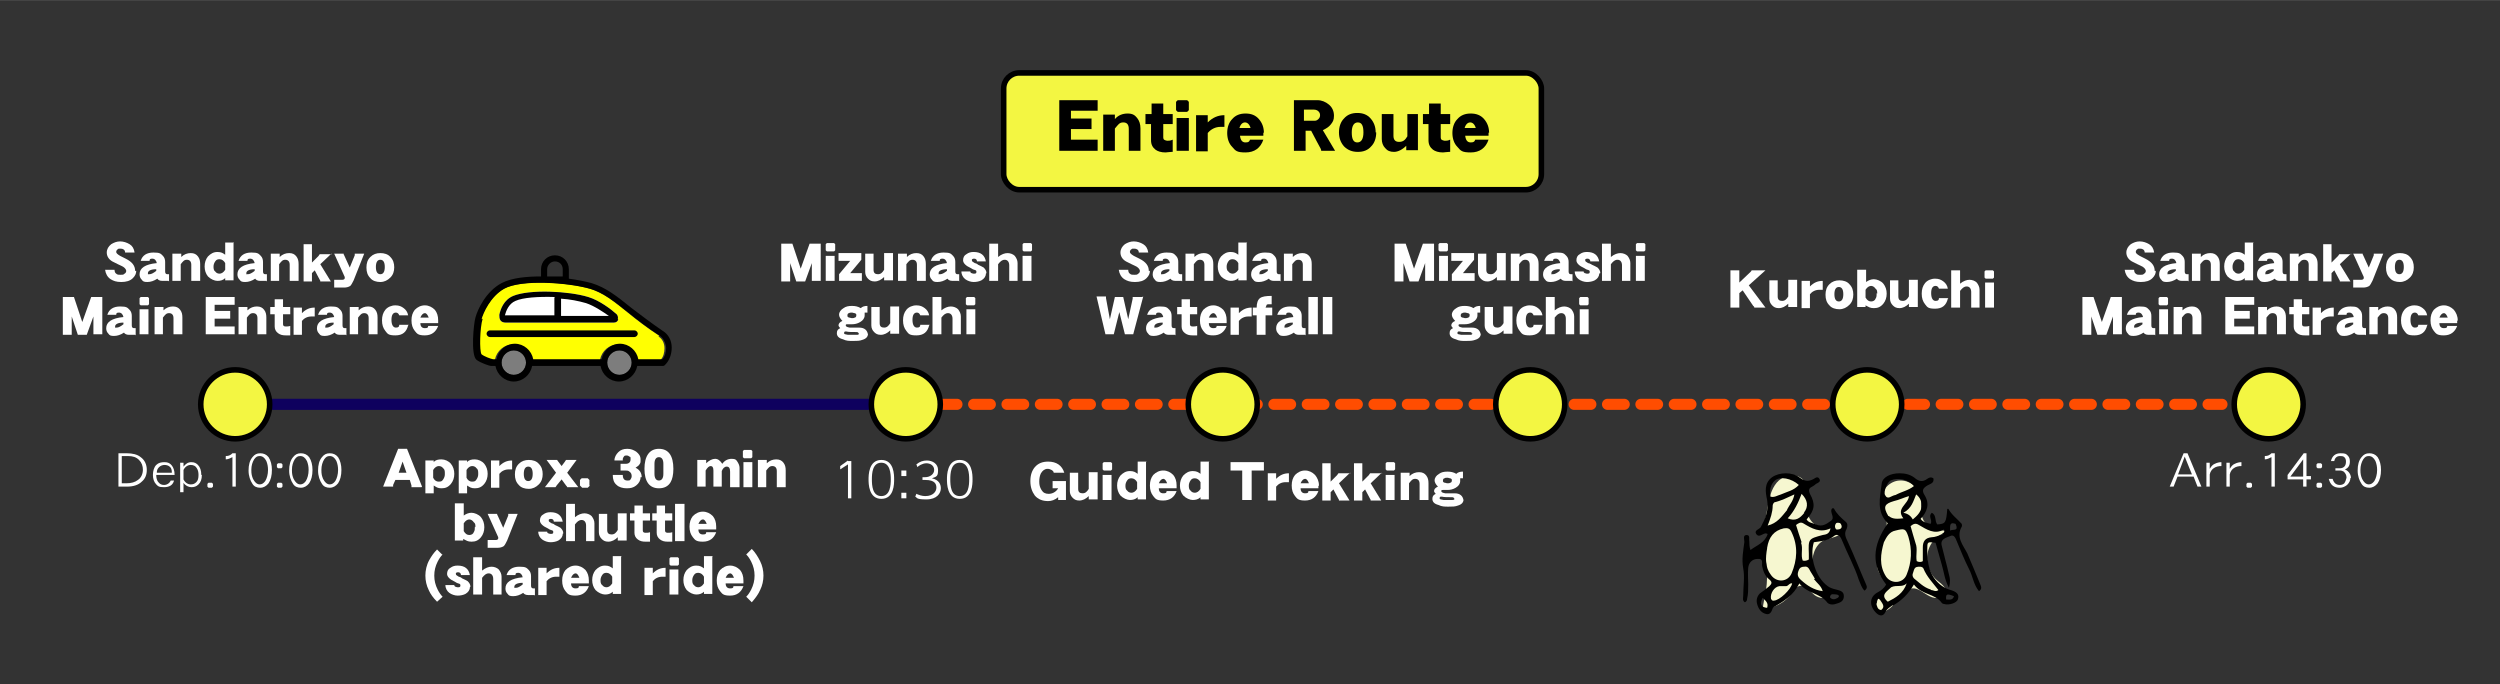 <svg xmlns="http://www.w3.org/2000/svg" id="_&#x30EC;&#x30A4;&#x30E4;&#x30FC;_1" width="158.6mm" height="43.4mm" viewBox="0 0 449.6 123"><rect x="0" y="0" width="449.6" height="123" fill="#333333" stroke="none"/><defs><style>      .st0 {        fill: #ffff01;      }      .st1 {        fill: #f6f7d0;      }      .st2 {        stroke: #ff4d01;        stroke-dasharray: 3;        stroke-linecap: round;        stroke-linejoin: round;      }      .st2, .st3 {        fill: none;        stroke-width: 2px;      }      .st4 {        fill: #7d7d7d;      }      .st5 {        fill: #fff;      }      .st6 {        fill: #f3f642;        stroke: #000;      }      .st6, .st3 {        stroke-miterlimit: 10;      }      .st3 {        stroke: #0e015e;      }    </style></defs><g><path class="st5" d="M75.8,87.6h-1.8c0,0,0-.2,0-.3l-.3-1h-2.6l-.4.9c0,.1,0,.2,0,.3h-1.8l2.7-6.8h1.6l2.7,6.8ZM73.1,85l-.7-2-.7,2h1.5Z"></path><path class="st5" d="M81.7,85.2c0,.7-.2,1.3-.6,1.8-.5.6-1,.8-1.7.8s-.9-.2-1.4-.5v1.2c0,0,0,.1,0,.2h-1.5c0,0,0-.1,0-.2v-5.5c0,0,0-.2,0-.2h1.5v.3c.3-.4.8-.5,1.4-.5s1.3.3,1.7.8c.4.5.6,1.1.6,1.8ZM80,85.1c0-.3,0-.7-.3-.9-.2-.3-.5-.4-.8-.4s-.7.2-1,.7v1.4c.2.4.5.7,1,.7s.6-.1.8-.4c.2-.3.3-.6.3-.9Z"></path><path class="st5" d="M87.7,85.2c0,.7-.2,1.3-.6,1.8-.5.6-1,.8-1.7.8s-.9-.2-1.4-.5v1.2c0,0,0,.1,0,.2h-1.5c0,0,0-.1,0-.2v-5.5c0,0,0-.2,0-.2h1.5v.3c.3-.4.8-.5,1.4-.5s1.3.3,1.7.8c.4.5.6,1.1.6,1.8ZM86,85.1c0-.3,0-.7-.3-.9-.2-.3-.5-.4-.8-.4s-.7.2-1,.7v1.4c.2.4.5.7,1,.7s.6-.1.8-.4c.2-.3.3-.6.3-.9Z"></path><path class="st5" d="M92.1,84.4c-.2,0-.4,0-.6,0-.7,0-1.3.3-1.7.8v2.3c0,0,0,.2,0,.2h-1.5c0,0,0-.2,0-.2v-4.5c0,0,0-.1,0-.2h1.5c0,0,0,.2,0,.2v.8c.7-.7,1.4-1,2.3-1v1.7Z"></path><path class="st5" d="M97.6,85.2c0,.8-.2,1.4-.7,1.9-.5.5-1.1.8-1.8.8s-1.4-.2-1.8-.7c-.5-.5-.7-1.1-.7-1.9s.2-1.4.7-1.9c.5-.5,1.1-.7,1.8-.7s1.4.2,1.8.7c.5.5.7,1.1.7,1.9ZM95.8,85.2c0-.9-.3-1.3-.8-1.3s-.8.4-.8,1.3.3,1.3.8,1.3.8-.4.8-1.3Z"></path><path class="st5" d="M103.9,87.6h-1.9c0-.1-.1-.2-.2-.3l-.8-1.1-.9,1.1c0,0-.1.2-.2.3h-1.9l2-2.6-1.7-2.3h1.9c0,0,.1.2.2.3l.6.8.6-.8c0,0,.1-.2.2-.3h1.9l-1.7,2.3,2,2.6Z"></path><path class="st5" d="M106.1,87.3l-.4.4h-1l-.4-.4v-1l.3-.3h1.1l.3.3v1Z"></path><path class="st5" d="M115.2,85.8c0,.6-.3,1.1-.8,1.5-.5.4-1,.5-1.7.5s-1.4-.2-1.8-.6c-.5-.4-.7-1-.7-1.8h1.8c0,.7.3,1,.8,1s.4,0,.6-.2c.1-.2.2-.3.2-.6s-.1-.6-.4-.8c-.2-.2-.5-.2-.8-.2h-.8v-1.2h.9c.6,0,.9-.3.9-.8s0-.4-.2-.5c-.1-.1-.3-.2-.5-.2s-.4,0-.5.2c-.1.1-.2.3-.2.5v.2h-1.5c0-.6.3-1.1.7-1.5.4-.4.9-.6,1.6-.6s1.1.2,1.6.5c.5.4.8.8.8,1.4s0,.6-.2.9c-.1.2-.4.4-.7.6.8.4,1.1,1,1.1,1.7Z"></path><path class="st5" d="M121.1,84.3c0,1.1-.2,1.9-.5,2.4-.4.7-1.1,1.1-2.1,1.1-1.7,0-2.6-1.2-2.6-3.5s.9-3.6,2.6-3.6,2.6,1.2,2.6,3.6ZM119.3,85.2v-.9c0-.5,0-.8,0-.9,0-.8-.3-1.2-.8-1.2s-.8.4-.8,1.2v1.8c0,.8.3,1.2.8,1.2s.8-.4.8-1.2Z"></path><path class="st5" d="M132.8,87.6h-1.5c0,0,0-.1,0-.2v-2.6c0-.6-.2-.9-.6-.9s-.7.3-.9.8v2.8h-1.5v-2.9c0-.6-.2-.8-.5-.8s-.6.3-.9.8v2.7c0,0,0,.2,0,.2h-1.5c0,0,0-.2,0-.2v-4.4c0,0,0-.2,0-.2h1.6c0,.1,0,.3,0,.6.5-.5,1.1-.8,1.6-.8s.9.3,1.3.9c.4-.6,1-.9,1.7-.9s.8.2,1,.5c.2.3.4.7.4,1.1v3.3c0,0,0,.1,0,.2Z"></path><path class="st5" d="M135.3,82.2l-.2.2h-1.3l-.2-.2v-1.1l.2-.2h1.3l.2.2v1.1ZM135.3,87.6h-1.6c0,0,0-.2,0-.2v-4c0,0,0-.2,0-.3h1.6c0,0,0,.2,0,.3v4c0,0,0,.1,0,.2Z"></path><path class="st5" d="M141.3,87.6h-1.6c0,0,0-.2,0-.2v-2.7c0-.6-.3-.9-.8-.9s-.7.3-1.1.8v2.8c0,0,0,.1,0,.2h-1.5c0,0,0-.2,0-.2v-4.5c0,0,0-.1,0-.2h1.6v.6c.5-.5,1.1-.7,1.7-.7s1,.2,1.3.6c.3.4.4.8.4,1.4v2.8c0,0,0,.1,0,.2Z"></path><path class="st5" d="M87.1,94.8c0,.7-.2,1.3-.6,1.8-.5.6-1,.8-1.7.8s-.9-.2-1.5-.5v.3s-1.5,0-1.5,0c0,0,0-.2,0-.2v-6.3c0,0,0-.1,0-.2h1.6c0,0,0,.2,0,.2v2c.4-.3.9-.5,1.4-.5s1.3.3,1.7.8c.4.5.6,1.1.6,1.8ZM85.5,94.8c0-.4,0-.7-.3-.9-.2-.3-.5-.5-.8-.5s-.7.2-1,.7v1.4c.3.5.6.7,1,.7s.7-.2.8-.5c.2-.3.2-.6.2-1Z"></path><path class="st5" d="M93.1,92.4l-1.9,4.8c-.2.4-.4.8-.6,1-.3.2-.7.3-1.1.3h-1.8v-1.4c.1,0,.2,0,.3,0h.8c.2,0,.4,0,.4,0,.3,0,.4-.2.4-.3s0-.1,0-.2l-1.9-4.2h1.7c0,0,0,.2.1.3l1,2.2.9-2.2c0-.1,0-.2,0-.3h1.7Z"></path><path class="st5" d="M101.2,96c0,.5-.3.9-.8,1.2-.4.2-.9.3-1.4.3s-1.1-.2-1.5-.5c-.4-.3-.7-.8-.7-1.4h1.6c0,.1,0,.2.2.3.1,0,.2.1.4.1.3,0,.5,0,.5-.3s-.1-.3-.4-.4c-.1,0-.3-.1-.6-.3-.9-.4-1.4-.9-1.4-1.4s.2-.9.6-1.1c.4-.3.8-.4,1.3-.4,1.3,0,2,.6,2.2,1.7h-1.6c0-.3-.2-.5-.5-.5s-.5.1-.4.4c0,.1.2.2.5.4.1,0,.4.1.6.3.4.2.7.3,1,.5.3.3.5.6.5,1Z"></path><path class="st5" d="M106.9,97.3h-1.5c0,0,0-.2,0-.2v-2.6c0-.6-.3-1-.8-1s-.8.3-1.2.8v2.8c0,0,0,.2,0,.2h-1.6c0,0,0-.2,0-.2v-6.3c0,0,0-.2,0-.2h1.6c0,0,0,.1,0,.2v2.2c.6-.5,1.2-.7,1.7-.7s1,.2,1.3.5c.3.4.5.8.5,1.3v3c0,0,0,.2,0,.2Z"></path><path class="st5" d="M112.7,92.4c0,.1,0,.2,0,.2v4.4c0,0,0,.2,0,.2h-1.6v-.6c-.5.5-1.1.8-1.7.8s-.9-.2-1.2-.5c-.3-.3-.5-.7-.5-1.2v-3.1c0,0,0-.1,0-.2h1.5c0,0,0,.2,0,.2v2.7c0,.6.3.8.8.8s.8-.3,1.1-.8v-2.8c0,0,0-.1,0-.2h1.6Z"></path><path class="st5" d="M116.9,97.4c-.3,0-.6,0-.8,0-.6,0-1-.1-1.4-.4-.4-.3-.6-.7-.6-1.2v-2.2h-.6c0,0-.2,0-.2,0v-1.3h.8v-1.2c0,0,0-.1,0-.2h1.5c0,0,0,.1,0,.2v1.2h1.3v1.3c0,0-.1,0-.2,0h-1.1v1.8c0,.3.2.4.5.4.2,0,.5,0,.8-.1v1.6Z"></path><path class="st5" d="M120.9,97.4c-.3,0-.6,0-.8,0-.6,0-1-.1-1.4-.4-.4-.3-.6-.7-.6-1.2v-2.2h-.6c0,0-.2,0-.2,0v-1.3h.8v-1.2c0,0,0-.1,0-.2h1.5c0,0,0,.1,0,.2v1.2h1.3v1.3c0,0-.1,0-.2,0h-1.1v1.8c0,.3.2.4.5.4.2,0,.5,0,.8-.1v1.6Z"></path><path class="st5" d="M123.1,97.3h-1.7c0,0,0-.2,0-.2v-6.3c0,0,0-.2,0-.2h1.7c0,0,0,.2,0,.2v6.3c0,0,0,.1,0,.2Z"></path><path class="st5" d="M128.8,94.8c0,.1,0,.3,0,.4h-3.2c0,.6.3.9.8.9s.6-.1.6-.4h1.8c-.4,1.1-1.2,1.7-2.4,1.7s-1.4-.3-1.8-.8c-.4-.5-.6-1.1-.6-1.9s.2-1.4.6-1.9c.5-.5,1.1-.8,1.8-.8s1.3.3,1.8.8c.4.5.6,1.1.6,1.9ZM127.1,94.2c-.2-.5-.4-.8-.7-.8s-.6.3-.8.8h1.5Z"></path><path class="st5" d="M79.6,99.7c-.3.3-.6.7-.9,1.3-.4.8-.6,1.6-.6,2.5s.2,1.7.6,2.5c.3.6.6,1,.9,1.3l-1,.9c-.7-.7-1.2-1.4-1.5-2.1-.4-.8-.6-1.7-.6-2.6s.2-1.9.7-2.8c.4-.7.8-1.3,1.4-1.9l1,1Z"></path><path class="st5" d="M84.5,105.6c0,.5-.3.9-.8,1.2-.4.2-.9.3-1.4.3s-1.1-.2-1.5-.5c-.4-.3-.7-.8-.7-1.4h1.6c0,.1,0,.2.2.3.1,0,.2.1.4.1.3,0,.5,0,.5-.3s-.1-.3-.4-.4c-.1,0-.3-.1-.6-.3-.9-.4-1.4-.9-1.4-1.4s.2-.9.6-1.1c.4-.3.8-.4,1.3-.4,1.3,0,2,.6,2.2,1.7h-1.6c0-.3-.2-.5-.5-.5s-.5.1-.4.4c0,.1.2.2.5.4.1,0,.4.1.6.3.4.2.7.3,1,.5.3.3.5.6.5,1Z"></path><path class="st5" d="M90.2,106.9h-1.5c0,0,0-.2,0-.2v-2.6c0-.6-.3-1-.8-1s-.8.3-1.2.8v2.8c0,0,0,.2,0,.2h-1.6c0,0,0-.2,0-.2v-6.3c0,0,0-.2,0-.2h1.6c0,0,0,.1,0,.2v2.2c.6-.5,1.2-.7,1.7-.7s1,.2,1.3.5c.3.4.5.8.5,1.3v3c0,0,0,.2,0,.2Z"></path><path class="st5" d="M96.1,107c-.5,0-.9,0-1.1,0-.5,0-.8-.2-.9-.4-.6.4-1.2.6-1.8.6s-.8-.1-1-.4c-.3-.3-.4-.6-.4-1,0-1.1,1-1.8,3.1-2-.1-.5-.4-.8-.8-.8s-.5.1-.5.4h-1.6c.3-1,1.1-1.5,2.3-1.5s1.3.2,1.7.6c.3.3.4.7.4,1.1v1.7c0,.3.1.5.4.5s.2,0,.3,0v1.3ZM94,105.3v-.5c-1,0-1.5.3-1.5.7s0,.2.1.2c0,0,.1,0,.2,0,.3,0,.7-.2,1.2-.6Z"></path><path class="st5" d="M100.6,103.7c-.2,0-.4,0-.6,0-.7,0-1.3.3-1.7.8v2.3c0,0,0,.2,0,.2h-1.5c0,0,0-.2,0-.2v-4.5c0,0,0-.1,0-.2h1.5c0,0,0,.2,0,.2v.8c.7-.7,1.4-1,2.3-1v1.7Z"></path><path class="st5" d="M105.9,104.5c0,.1,0,.3,0,.4h-3.2c0,.6.3.9.8.9s.6-.1.6-.4h1.8c-.4,1.1-1.2,1.7-2.4,1.7s-1.4-.3-1.8-.8c-.4-.5-.6-1.1-.6-1.9s.2-1.4.6-1.9c.5-.5,1.1-.8,1.8-.8s1.3.3,1.8.8c.4.5.6,1.1.6,1.9ZM104.2,103.9c-.2-.5-.4-.8-.7-.8s-.6.3-.8.8h1.5Z"></path><path class="st5" d="M111.7,100.1c0,0,0,.2,0,.2v6.3c0,0,0,.1,0,.2h-1.5v-.4c-.4.4-.9.5-1.4.5s-1.2-.3-1.7-.8c-.4-.5-.6-1.1-.6-1.8s.2-1.3.6-1.8c.5-.5,1-.8,1.7-.8s1,.2,1.4.5v-2c0,0,0-.2,0-.2h1.6ZM110.1,105.1v-1.4c-.2-.4-.6-.7-1-.7s-.6.1-.8.4c-.2.3-.3.6-.3.9s0,.7.3.9c.2.3.5.4.8.4s.7-.2,1-.7Z"></path><path class="st5" d="M119.7,103.7c-.2,0-.4,0-.6,0-.7,0-1.3.3-1.7.8v2.3c0,0,0,.2,0,.2h-1.5c0,0,0-.2,0-.2v-4.5c0,0,0-.1,0-.2h1.5c0,0,0,.2,0,.2v.8c.7-.7,1.4-1,2.3-1v1.7Z"></path><path class="st5" d="M122.1,101.5l-.2.2h-1.3l-.2-.2v-1.1l.2-.2h1.3l.2.2v1.1ZM122,106.9h-1.6c0,0,0-.2,0-.2v-4c0,0,0-.2,0-.3h1.6c0,0,0,.2,0,.3v4c0,0,0,.1,0,.2Z"></path><path class="st5" d="M128.1,100.1c0,0,0,.2,0,.2v6.3c0,0,0,.1,0,.2h-1.5v-.4c-.4.4-.9.5-1.4.5s-1.2-.3-1.7-.8c-.4-.5-.6-1.1-.6-1.8s.2-1.3.6-1.8c.5-.5,1-.8,1.7-.8s1,.2,1.4.5v-2c0,0,0-.2,0-.2h1.6ZM126.6,105.1v-1.4c-.2-.4-.6-.7-1-.7s-.6.1-.8.4c-.2.3-.3.6-.3.9s0,.7.3.9c.2.3.5.4.8.4s.7-.2,1-.7Z"></path><path class="st5" d="M133.7,104.5c0,.1,0,.3,0,.4h-3.2c0,.6.3.9.8.9s.6-.1.6-.4h1.8c-.4,1.1-1.2,1.7-2.4,1.7s-1.4-.3-1.8-.8c-.4-.5-.6-1.1-.6-1.9s.2-1.4.6-1.9c.5-.5,1.1-.8,1.8-.8s1.3.3,1.8.8c.4.5.6,1.1.6,1.9ZM132,103.9c-.2-.5-.4-.8-.7-.8s-.6.3-.8.8h1.5Z"></path><path class="st5" d="M137.3,103.5c0,.9-.2,1.8-.6,2.6-.3.7-.8,1.4-1.5,2.2l-1-1c.3-.3.6-.7.9-1.3.4-.8.6-1.6.6-2.5s-.2-1.7-.6-2.5c-.3-.6-.6-1-.9-1.3l1-1c.6.6,1.1,1.4,1.5,2.2.4.8.6,1.7.6,2.6Z"></path></g><rect class="st6" x="180.5" y="13.1" width="96.7" height="21" rx="2.8" ry="2.8"></rect><line class="st3" x1="44.8" y1="72.7" x2="157.7" y2="72.7"></line><line class="st2" x1="169.1" y1="72.7" x2="399.6" y2="72.7"></line><g><g><path class="st0" d="M118.6,60.4c-2.3-1.5-4.1-2.9-5.7-4.2-2.5-2-4.4-3.6-6.9-4.3-4-1.2-12.2-1.7-15.4,0-2.5,1.4-3.8,4.4-4.1,5.5-.5,1.6-.6,5.8-.2,6.4.5.4,1.6.7,2.1.9h.6c.3-1.6,1.7-2.8,3.3-2.8s3,1.2,3.3,2.8c0,0,0,0,0,0h12.3c.3-1.6,1.7-2.8,3.3-2.8s3,1.2,3.3,2.8h4.3c.5-.5.7-1.3.7-2.1,0-.9-.4-1.7-1.1-2.1Z"></path><path class="st4" d="M92.4,63c-1.2,0-2.2,1-2.2,2.2s1,2.2,2.2,2.2,2.2-1,2.2-2.2-1-2.2-2.2-2.2Z"></path><path class="st4" d="M111.4,63c-1.2,0-2.2,1-2.2,2.2s1,2.2,2.2,2.2,2.2-1,2.2-2.2-1-2.2-2.2-2.2Z"></path></g><g><path class="st5" d="M111.1,57.4c.1-.3,0-.7-.2-.9-1-.9-3.1-2.5-5.1-3.1-3.6-1.1-10.6-1.4-13.5-.2-1.7.7-2.3,2.4-2.5,3.4,0,.3,0,.7.2,1,.2.3.6.4.9.4h19.5c.4,0,.7-.2.8-.6Z"></path><path d="M85.7,64.7c.8.6,2.4,1.1,2.6,1.1,0,0,0,0,.1,0h.7c.3,1.6,1.7,2.8,3.3,2.8s3-1.2,3.3-2.8c0,0,0,0,0,0h12.3c.3,1.6,1.7,2.8,3.3,2.8s3-1.2,3.3-2.8h4.5c.1,0,.3,0,.4-.1.8-.7,1.3-1.9,1.3-3.2,0-1.3-.6-2.4-1.6-3-2.2-1.5-4-2.9-5.6-4.1-2.6-2.1-4.6-3.7-7.2-4.5-1.1-.3-2.6-.6-4.1-.8v-1.7c0-1.4-1.1-2.5-2.5-2.5s-2.5,1.1-2.5,2.5v1.3c-2.4,0-5.2.2-7.1,1.2-2.8,1.5-4.3,4.7-4.7,6.2-.3,1-.9,6.7.2,7.6ZM101.1,49.7h-2.7v-1.3c0-.7.6-1.4,1.4-1.4s1.4.6,1.4,1.4v1.3ZM109.2,65.2c0-1.2,1-2.2,2.2-2.2s2.2,1,2.2,2.2-1,2.2-2.2,2.2-2.2-1-2.2-2.2ZM90.2,65.2c0-1.2,1-2.2,2.2-2.2s2.2,1,2.2,2.2-1,2.2-2.2,2.2-2.2-1-2.2-2.2ZM86.6,57.4c.3-1.1,1.6-4.1,4.1-5.5,3.1-1.7,11.3-1.1,15.4,0,2.4.7,4.4,2.3,6.9,4.3,1.6,1.3,3.4,2.7,5.7,4.2.6.4,1,1.2,1.1,2.1,0,.8-.2,1.6-.7,2.1h-4.3c-.3-1.6-1.7-2.8-3.3-2.8s-3,1.2-3.3,2.8h-12.3s0,0,0,0c-.3-1.6-1.7-2.8-3.3-2.8s-3,1.2-3.3,2.8h-.6c-.5-.1-1.6-.5-2.1-.9-.4-.6-.3-4.8.2-6.4Z"></path><path d="M111.1,57.4c.1-.3,0-.7-.2-.9-1-.9-3.1-2.5-5.1-3.1-3.6-1.1-10.6-1.4-13.5-.2-1.7.7-2.3,2.4-2.5,3.4,0,.3,0,.7.2,1,.2.3.6.4.9.4h19.5c.4,0,.7-.2.8-.6ZM99.7,53.5v3.2h-8.9c.2-.8.7-2.1,1.9-2.6,1.3-.6,4.1-.8,7.1-.7ZM109.4,56.8h-8.5v-3.1c1.6.1,3.1.4,4.5.8,1.5.5,3.1,1.6,4.1,2.3Z"></path><path d="M88.1,59.4h26c.3,0,.6.3.6.6s-.3.6-.6.6h-26c-.3,0-.6-.3-.6-.6s.3-.6.6-.6Z"></path></g></g><circle class="st6" cx="42.3" cy="72.7" r="6.2"></circle><circle class="st6" cx="162.9" cy="72.7" r="6.2"></circle><circle class="st6" cx="219.9" cy="72.7" r="6.2"></circle><circle class="st6" cx="275.2" cy="72.7" r="6.2"></circle><circle class="st6" cx="335.8" cy="72.7" r="6.2"></circle><circle class="st6" cx="408" cy="72.7" r="6.2"></circle><g><path class="st5" d="M26.4,84.5c0,.9-.3,1.6-.9,2.1-.6.6-1.5.9-2.7.9h-1.5v-6h1.5c1,0,1.9.2,2.5.7.7.5,1.1,1.3,1.1,2.3ZM25.7,84.5c0-.7-.2-1.3-.7-1.8-.5-.5-1.1-.7-2-.7h-1.1v4.9h.8c.9,0,1.6-.2,2.1-.6.6-.4.9-1.1.9-1.9Z"></path><path class="st5" d="M31.5,85.4h-3.4c0,.5.1.9.3,1.2.3.4.6.6,1.1.6s1-.3,1.2-.8h.6c-.2.8-.8,1.2-1.8,1.2s-1.1-.2-1.4-.5c-.4-.4-.6-1-.6-1.7s.2-1.4.6-1.8c.4-.4.9-.5,1.5-.5s1,.2,1.3.6c.3.4.5.9.5,1.7ZM30.9,84.9c0-.4-.1-.8-.4-1-.2-.2-.6-.3-.9-.3s-.7.1-1,.4c-.3.3-.4.6-.4,1h2.7Z"></path><path class="st5" d="M36.3,85.4c0,.8-.2,1.3-.6,1.7s-.8.5-1.3.5-1.1-.3-1.4-.8v1.7h-.6v-5.3h.6v.7c.4-.5.8-.8,1.4-.8s.9.2,1.2.5c.4.4.6,1,.6,1.8ZM35.7,85.4c0-.5-.1-.9-.3-1.2-.2-.4-.6-.6-1.1-.6s-1,.3-1.3.9v1.7c.3.6.8.9,1.3.9.4,0,.7-.1,1-.4.3-.3.4-.7.4-1.3Z"></path><path class="st5" d="M38.3,87.5l-.2.2h-.6l-.2-.2v-.5l.2-.2h.6l.2.2v.5Z"></path><path class="st5" d="M42.4,87.5h-.6v-5.3c-.4.2-.8.4-1.2.4v-.6c.6,0,.9-.2,1.2-.5h.6v6Z"></path><path class="st5" d="M48.9,84.5c0,1-.2,1.8-.6,2.4-.4.5-.9.8-1.5.8s-1.1-.2-1.4-.7c-.4-.6-.7-1.4-.7-2.4s.2-1.8.7-2.4c.4-.5.8-.7,1.4-.7s1.1.2,1.5.7c.4.6.6,1.4.6,2.3ZM48.2,84.5c0-.6-.1-1.1-.3-1.6-.3-.6-.7-.9-1.2-.9s-.7.2-1,.6c-.3.5-.5,1.1-.5,1.9s.1,1.1.3,1.6c.3.6.7,1,1.2,1,.4,0,.7-.2,1-.6.3-.5.5-1.2.5-2Z"></path><path class="st5" d="M50.8,84l-.2.2h-.6l-.2-.2v-.5l.2-.2h.6l.2.2v.5ZM50.8,87.5l-.2.2h-.6l-.2-.2v-.5l.2-.2h.6l.2.2v.5Z"></path><path class="st5" d="M56.2,84.5c0,1-.2,1.8-.6,2.4-.4.5-.9.8-1.5.8s-1.1-.2-1.4-.7c-.4-.6-.7-1.4-.7-2.4s.2-1.8.7-2.4c.4-.5.8-.7,1.4-.7s1.1.2,1.5.7c.4.6.6,1.4.6,2.3ZM55.5,84.5c0-.6-.1-1.1-.3-1.6-.3-.6-.7-.9-1.2-.9s-.7.2-1,.6c-.3.5-.5,1.1-.5,1.9s.1,1.1.3,1.6c.3.6.7,1,1.2,1,.4,0,.7-.2,1-.6.3-.5.5-1.2.5-2Z"></path><path class="st5" d="M61.4,84.5c0,1-.2,1.8-.6,2.4-.4.5-.9.8-1.5.8s-1.1-.2-1.4-.7c-.4-.6-.7-1.4-.7-2.4s.2-1.8.7-2.4c.4-.5.8-.7,1.4-.7s1.1.2,1.5.7c.4.6.6,1.4.6,2.3ZM60.8,84.5c0-.6-.1-1.1-.3-1.6-.3-.6-.7-.9-1.2-.9s-.7.2-1,.6c-.3.5-.5,1.1-.5,1.9s.1,1.1.3,1.6c.3.6.7,1,1.2,1,.4,0,.7-.2,1-.6.3-.5.5-1.2.5-2Z"></path></g><g><path class="st5" d="M152.5,82.9h.6v6.7h-.6v-6.1l-1.4.9v-.6c0,0,1.4-1,1.4-1Z"></path><path class="st5" d="M156.2,86.2c0-.7,0-3.5,2.3-3.5s2.3,2.7,2.3,3.5,0,3.5-2.3,3.5-2.3-2.8-2.3-3.5ZM160.2,86.2c0-1-.1-3-1.7-3s-1.7,1.9-1.7,3,.1,3,1.7,3,1.7-2,1.7-3Z"></path><path class="st5" d="M163,84.6v1h-.9v-1h.9ZM163,88.6v1h-.9v-1h.9Z"></path><path class="st5" d="M164.6,88.7c.6.3,1.2.5,1.8.5,1.5,0,2-.9,2-1.5s-.2-1.4-2-1.4h-.5v-.5h.5c.8,0,1.6-.5,1.6-1.3s-.7-1.2-1.4-1.2-1.5.5-1.6.7l-.2-.5c.6-.5,1.2-.7,1.9-.7,1,0,2,.6,2,1.7s-.2,1.2-1.1,1.5c1.3.3,1.6,1.1,1.6,1.8,0,.9-.7,2-2.6,2s-1.6-.3-2-.5l.2-.5Z"></path><path class="st5" d="M170.3,86.2c0-.7,0-3.5,2.3-3.5s2.3,2.7,2.3,3.5,0,3.5-2.3,3.5-2.3-2.8-2.3-3.5ZM174.3,86.2c0-1-.1-3-1.7-3s-1.7,1.9-1.7,3,.1,3,1.7,3,1.7-2,1.7-3Z"></path></g><g><path class="st5" d="M395.9,87.5h-.7l-.7-1.8h-2.9l-.7,1.8h-.7l2.5-6h.7l2.5,6ZM394.2,85.3l-1.3-3.2-1.2,3.2h2.5Z"></path><path class="st5" d="M399.5,83.8c-.5,0-1,.1-1.4.4-.3.2-.6.6-.7,1.1v2.2h-.6v-4.3h.6v1.1c.3-.5.6-.8.9-.9.4-.2.8-.3,1.2-.3v.6Z"></path><path class="st5" d="M403.1,83.8c-.5,0-1,.1-1.4.4-.3.2-.6.6-.7,1.1v2.2h-.6v-4.3h.6v1.1c.3-.5.6-.8.9-.9.4-.2.8-.3,1.2-.3v.6Z"></path><path class="st5" d="M405,87.5l-.2.2h-.6l-.2-.2v-.5l.2-.2h.6l.2.2v.5Z"></path><path class="st5" d="M409.1,87.5h-.6v-5.3c-.4.2-.8.4-1.2.4v-.6c.6,0,.9-.2,1.2-.5h.6v6Z"></path><path class="st5" d="M415.6,86.2h-.8v1.3h-.6v-1.3h-2.8v-.8l2.9-3.9h.5v4.1h.8v.5ZM414.2,85.7v-3.1l-2.3,3.1h2.3Z"></path><path class="st5" d="M417.6,84l-.2.2h-.6l-.2-.2v-.5l.2-.2h.6l.2.2v.5ZM417.6,87.5l-.2.2h-.6l-.2-.2v-.5l.2-.2h.6l.2.2v.5Z"></path><path class="st5" d="M422.7,85.9c0,.5-.2.9-.6,1.3-.4.3-.8.5-1.3.5-1.1,0-1.7-.5-2-1.6h.7c.2.7.6,1.1,1.3,1.1.3,0,.6-.1.8-.3.2-.3.3-.6.4-1,0-.5-.2-.8-.5-1.1-.2-.1-.4-.2-.7-.2h-.8v-.4h.8c.3,0,.6-.1.8-.3.2-.2.3-.5.3-.9s-.1-.6-.3-.8c-.2-.2-.5-.2-.8-.2-.5,0-.9.3-1,.9h-.6c.2-.9.8-1.4,1.7-1.4s1,.1,1.3.4c.3.3.4.6.4,1.1,0,.7-.3,1.2-.9,1.4.7.3,1.1.9,1.1,1.6Z"></path><path class="st5" d="M428.2,84.5c0,1-.2,1.8-.6,2.4-.4.5-.9.8-1.5.8s-1.1-.2-1.4-.7c-.4-.6-.7-1.4-.7-2.4s.2-1.8.7-2.4c.4-.5.8-.7,1.4-.7s1.1.2,1.5.7c.4.6.6,1.4.6,2.3ZM427.5,84.5c0-.6-.1-1.1-.3-1.6-.3-.6-.7-.9-1.2-.9s-.7.2-1,.6c-.3.5-.5,1.1-.5,1.9s.1,1.1.3,1.6c.3.6.7,1,1.2,1,.4,0,.7-.2,1-.6.3-.5.5-1.2.5-2Z"></path></g><g><path class="st5" d="M191.7,89.9h-1.4c0,0,0-.3,0-.5-.6.5-1.2.7-1.8.7-1,0-1.8-.3-2.4-1-.5-.7-.8-1.5-.8-2.6s.3-1.9.8-2.5c.6-.7,1.4-1,2.4-1,1.5,0,2.5.7,2.9,2h-1.9c0-.2-.2-.4-.4-.5-.2-.1-.4-.2-.7-.2-.5,0-.9.3-1.2.8-.2.4-.3.9-.3,1.5s.1,1,.4,1.5c.3.5.7.7,1.3.7s1.3-.3,1.7-1h-.8s-.1,0-.2,0v-1.3h2.4v3.3c0,0,0,.1,0,.2Z"></path><path class="st5" d="M197.4,85c0,.1,0,.2,0,.2v4.4c0,0,0,.2,0,.2h-1.6v-.6c-.5.5-1.1.8-1.7.8s-.9-.2-1.2-.5c-.3-.3-.5-.7-.5-1.2v-3.1c0,0,0-.1,0-.2h1.5c0,0,0,.2,0,.2v2.7c0,.6.3.8.8.8s.8-.3,1.1-.8v-2.8c0,0,0-.1,0-.2h1.6Z"></path><path class="st5" d="M200,84.4l-.2.2h-1.3l-.2-.2v-1.1l.2-.2h1.3l.2.2v1.1ZM199.9,89.9h-1.6c0,0,0-.2,0-.2v-4c0,0,0-.2,0-.3h1.6c0,0,0,.2,0,.3v4c0,0,0,.1,0,.2Z"></path><path class="st5" d="M206.1,83.1c0,0,0,.2,0,.2v6.3c0,0,0,.1,0,.2h-1.5v-.4c-.4.4-.9.5-1.4.5s-1.2-.3-1.7-.8c-.4-.5-.6-1.1-.6-1.8s.2-1.3.6-1.8c.5-.5,1-.8,1.7-.8s1,.2,1.4.5v-2c0,0,0-.2,0-.2h1.6ZM204.5,88.1v-1.4c-.2-.4-.6-.7-1-.7s-.6.1-.8.4c-.2.3-.3.6-.3.9s0,.7.3.9c.2.3.5.4.8.4s.7-.2,1-.7Z"></path><path class="st5" d="M211.6,87.4c0,.1,0,.3,0,.4h-3.2c0,.6.3.9.8.9s.6-.1.6-.4h1.8c-.4,1.1-1.2,1.7-2.4,1.7s-1.4-.3-1.8-.8c-.4-.5-.6-1.1-.6-1.9s.2-1.4.6-1.9c.5-.5,1.1-.8,1.8-.8s1.3.3,1.8.8c.4.5.6,1.1.6,1.9ZM209.9,86.9c-.2-.5-.4-.8-.7-.8s-.6.3-.8.8h1.5Z"></path><path class="st5" d="M217.4,83.1c0,0,0,.2,0,.2v6.3c0,0,0,.1,0,.2h-1.5v-.4c-.4.4-.9.5-1.4.5s-1.2-.3-1.7-.8c-.4-.5-.6-1.1-.6-1.8s.2-1.3.6-1.8c.5-.5,1-.8,1.7-.8s1,.2,1.4.5v-2c0,0,0-.2,0-.2h1.6ZM215.9,88.1v-1.4c-.2-.4-.6-.7-1-.7s-.6.1-.8.4c-.2.3-.3.6-.3.9s0,.7.3.9c.2.3.5.4.8.4s.7-.2,1-.7Z"></path><path class="st5" d="M227.4,84.6c-.1,0-.2,0-.4,0h-1.9v5.1c0,0,0,.1,0,.2h-1.7c0,0,0-.1,0-.2v-5.1h-1.7c-.1,0-.3,0-.4,0v-1.5h6v1.5Z"></path><path class="st5" d="M231.8,86.7c-.2,0-.4,0-.6,0-.7,0-1.3.3-1.7.8v2.3c0,0,0,.2,0,.2h-1.5c0,0,0-.2,0-.2v-4.5c0,0,0-.1,0-.2h1.5c0,0,0,.2,0,.2v.8c.7-.7,1.4-1,2.3-1v1.7Z"></path><path class="st5" d="M237.1,87.4c0,.1,0,.3,0,.4h-3.2c0,.6.3.9.8.9s.6-.1.6-.4h1.8c-.4,1.1-1.2,1.7-2.4,1.7s-1.4-.3-1.8-.8c-.4-.5-.6-1.1-.6-1.9s.2-1.4.6-1.9c.5-.5,1.1-.8,1.8-.8s1.3.3,1.8.8c.4.5.7,1.1.7,1.9ZM235.4,86.9c-.2-.5-.4-.8-.7-.8s-.6.3-.8.8h1.5Z"></path><path class="st5" d="M242.8,85l-2,1.9,1.9,3.1h-1.9c0-.1,0-.2-.1-.3l-.9-1.7-.5.5v1.3c0,0,0,.2,0,.2h-1.5c0,0,0-.2,0-.2v-6.3c0,0,0-.2,0-.2h1.5c0,0,0,.2,0,.2v3.1l1.2-1.2c0,0,.1-.2.2-.3h2.2Z"></path><path class="st5" d="M248.5,85l-2,1.9,1.9,3.1h-1.9c0-.1,0-.2-.1-.3l-.9-1.7-.5.5v1.3c0,0,0,.2,0,.2h-1.5c0,0,0-.2,0-.2v-6.3c0,0,0-.2,0-.2h1.5c0,0,0,.2,0,.2v3.1l1.2-1.2c0,0,.1-.2.2-.3h2.2Z"></path><path class="st5" d="M250.9,84.4l-.2.2h-1.3l-.2-.2v-1.1l.2-.2h1.3l.2.2v1.1ZM250.8,89.9h-1.6c0,0,0-.2,0-.2v-4c0,0,0-.2,0-.3h1.6c0,0,0,.2,0,.3v4c0,0,0,.1,0,.2Z"></path><path class="st5" d="M256.9,89.9h-1.6c0,0,0-.2,0-.2v-2.7c0-.6-.3-.9-.8-.9s-.7.3-1.1.8v2.8c0,0,0,.1,0,.2h-1.5c0,0,0-.2,0-.2v-4.5c0,0,0-.1,0-.2h1.6v.6c.5-.5,1.1-.7,1.7-.7s1,.2,1.3.6c.3.4.4.8.4,1.4v2.8c0,0,0,.1,0,.2Z"></path><path class="st5" d="M263.2,89.8c0,.5-.3.9-1,1.1-.5.2-1,.2-1.7.2s-1.2,0-1.8-.3c-.8-.2-1.1-.6-1.1-1.1s.2-.7.6-.9c-.2-.2-.3-.4-.3-.5,0-.3.2-.6.7-.8-.4-.4-.6-.8-.6-1.1,0-.5.3-.9.8-1.2.4-.3.9-.4,1.5-.4s1.1.1,1.6.4c.3-.3.7-.4,1.2-.4v1.2c-.1,0-.3,0-.5,0,0,.2,0,.4,0,.5,0,.5-.3.9-.8,1.2-.5.3-1,.4-1.5.4s-.2,0-.4,0c-.2,0-.3,0-.4,0-.2,0-.3,0-.3.2,0,.2.2.3.7.4.3,0,.9,0,1.7,0,1,0,1.5.5,1.6,1.3ZM261.5,89.7c0-.2-.1-.3-.4-.3-.8,0-1.4,0-1.8-.1-.1,0-.2,0-.2,0-.1,0-.2.1-.2.3s.2.2.7.3c.4,0,.7,0,.9,0s.5,0,.7,0c.3,0,.4-.1.4-.3ZM261.1,86.4c0-.2,0-.3-.3-.4-.2,0-.3-.1-.5-.1s-.4,0-.5.1c-.2,0-.3.2-.3.4s0,.3.3.4c.2,0,.3.1.5.1s.4,0,.5-.1c.2,0,.3-.2.3-.4Z"></path></g><path class="st1" d="M317.5,101.1c-.3-2.1.1-4.3,1.1-6.1-.5,0-1.1,0-1.6,0,.6-1.4.7-3,1-4.5.3-1.5.8-3.1,1.9-4.1s3.1-1.3,4.2-.3c1.9,1.8,0,5.2,1.5,7.4.7,1.1,2.3,1.6,3.5,1,.6-.2,1.1-.7,1.7-.5.9.3.7,1.7-.1,2.2s-1.8.6-2.6.9c-1.7.8-2.4,3-2.1,4.9.4,1.9,1.5,3.5,2.7,5-.5.9-1.9.5-2.6-.2-.7-.7-1.6-1.7-2.6-1.4-.6.2-1,.8-1.3,1.3-1.2,1.7-3.2,2.7-5.2,2.8.2-2.1,1.2-4.1.6-8.6Z"></path><path class="st1" d="M340.3,104.6c-1.4,0-2.5-1.3-2.7-2.7s.3-2.7.8-4c.5-1.3,1-2.6.9-4-.1-1.4-.9-2.8-.9-4.2,0-1.7,1.5-3.2,3.2-3.3s3.4,1.1,3.8,2.7c.3,1.4-.2,2.9.4,4.2.8,1.9,3.3,2.2,5.4,2.2-2,0-3.8,1.5-4.4,3.4-.6,1.9,0,4.1,1.5,5.4.7.6,1.8,1.3,1.6,2.2-.2,1.1-1.8,1.3-2.9.7-1-.5-2-1.5-3.1-1.4-1.4,0-2.2,1.5-3.1,2.6-.8,1.1-2.3,2.2-3.5,1.4,0-1.7.8-3.4,2.9-5Z"></path><path d="M326.6,94.3c1.1.5,1.9-.1,2.6-.6,1-.6-.3-1.6.3-2.3.1,0,.3,0,.3,0,.5,1,1.3,1.7,2.1,2.4.4.3.4.8.2,1.3-.5.8-.2,1.5.2,2.3,1.2,2.6,2.2,5.2,3.3,7.7.2.4.2.8-.3,1.1-.5-.5-.7-1.2-1-1.9-.8-2.5-2.1-4.8-3.1-7.3-.3-.7-.8-1.1-1.4-.6-1.1.9-2.4.9-3.6,1.1-.8,2.7.3,6.3,2.5,7.9.4.3,1,.5,1.5.6.7.2,1.4.3,1.4,1.2,0,1-.8,1.2-1.5,1.4-.6.2-1.3.1-1.6-.4-1.3-1.6-3.6-1.5-4.9-3.3-1.1,2.2-2.8,3.2-4.5,4.2-.1,0-.3.2-.3.3-.2.6-.5,1.2-1.2,1-.9-.2-1.4-1-1.6-1.8-.2-.7,0-1.4.5-1.9.6-.4,1.1-.8,1.7-1.3.4-.4.6-.7,0-1.2-.8-.6-1.1-1.5-1.3-2.4-.1-.5.3-1.4-.8-1.3-.9,0-1.6.6-1.7,1.6-.1,1,0,2,0,3,0,.9,0,1.7-.2,2.6,0,.2-.1.5-.4.6-.5-.3-.3-.8-.3-1.2,0-1.6.3-3.4,0-4.9-.3-1.7,0-3.1.2-4.7,0,0,0,0,0-.1,0-.4-.3-1.2.4-1.2.7,0,.4.7.5,1.2,0,.4,0,.9.2,1.5,1.2-.9,2.6-1.3,3.1-2.9-.2,0-.2-.1-.3-.1-.6,0-1.2.8-1.7.2-.6-.8.6-.9.8-1.4.8-1.5,1.4-2.9,1.1-4.8-.3-1.4-.6-3,.9-4.1,1.3-.9,3.6-1,5,.1.9.7,1.6.7,2.5.2.3-.2.7-.5,1,0,.3.5-.2.7-.6.9-.2.2-.5.4-.7.5-.6.3-.7.6-.4,1.3,1,1.8.9,2.9-.6,4.6.4.7,1.2.6,1.9,1ZM317.8,98.6c-.3,1.7-.4,3.4.7,4.8,1,1.4,3,1.3,3.7-.3,1-2.4,1.2-4.9,0-7.4-.3-.7-.7-.8-1.4-.7-1.8.4-2.7,1.6-3,3.5ZM323.9,97.6c.4,1-.1,2.2.3,3.2.4.1.8,0,1.1-.2,0-.3,0-.6,0-1-.1-2.7-.1-2.7,2.5-3.4.5-.1,1.2-.1,1.4-1.2-1.9.9-3.4,0-4.9-.9-.5-.3-.9,0-1.3.3.3,1,.6,1.9,1,3.1ZM321.4,91.6c.4-.8,1.1-1.5,1.3-2.7-1.3.6-2.3,1.1-3.5,1.4-.2,0-.4.4-.4.6,0,1.2-.4,2.3-.9,3.6,1.7-.4,2.5-1.6,3.5-2.8ZM320.3,88.9c1.1-.5,2.3-.7,3.2-1.7-1.3-1.2-3.4-1.6-4.3-.8-.8.7-1,1.8-.8,2.9.7.2,1.2-.2,1.9-.4ZM326.4,104.1c-.3-.6-.7-1.1-1-1.7-.2-.4-.5-.6-.9-.5-.4,0-.8.1-1,.6-.3.7-.3,1.2.4,1.8,1.1,1,2.3,1.8,3.9,2-.3-1-1-1.4-1.6-2.2ZM324.4,92.2c.9-1.1.7-2.3-.4-3.4-.6,1.6-1.3,3.1-2.5,4.4,1.4.6,2.2,0,3-1ZM318.5,107.7c.1.1.2.4.5.3,1,0,3.1-2,3.3-3.1-.5-.1-.7.5-1.1.5-.4,0-.8,0-1.2,0-.9.1-1.7,1.3-1.5,2.3ZM317.8,109.3c.3-.9-.3-1.3-.8-1.8-.6,1.1-.3,1.7.8,1.8ZM331,94.1c-.6-.3-.9-.1-1,.5,0,.4.2.7.5.6.5,0,1-.3.5-1.1ZM330.3,106.9c-.5,0-1.1-.3-1.2.5.4.5.9.4,1.4.1.3-.2.3-.5-.2-.6Z"></path><path d="M340.4,108.8c-.5.4-1,.6-1.3,1.2-.4.9-1.1.8-1.7.2-1.3-1.3-1.2-2.9.3-3.7.6-.3,1.2-.8,1.5-1.4-2.6-3.4-2.6-6.9.3-11-2.1-2.1-1.4-4.6-1.1-7.1.1-1.2,1.6-1.9,3.2-1.9,1,0,1.9.2,2.7.8.8.7,1.5.8,2.3.2.3-.2.6-.4,1.1-.1.2.9-.6,1-1.1,1.3-.8.5-1,.9-.5,1.7,1,1.6.5,3-.7,4.3.5.7,1.2.7,1.8.9.4-.7-.5-1.3.2-2,.9.4.5,1.5,1,2.1,1.5-.1,1.6-.3,1.8-2.8,0,0,.2,0,.2,0,.6,1.1,1.6,1.8,2.4,2.7,0,0,.1.4,0,.5-1.1,1.9.3,3.4,1,4.8.8,1.8,1.5,3.6,2.3,5.5.2.5.4.9-.2,1.3-1-1.2-1.1-2.7-1.8-4-.8-1.6-1.5-3.3-2.2-5-.2-.5-.5-1.3-1.2-.9-.7.3-1.8.5-1.5,1.7.4,1.7.9,3.4,1.3,5.2.2.7.3,1.3,0,2.4-.8-1.5-.9-2.9-1.3-4.2-.4-1.3-.7-2.6-1.1-3.9-1.5-.2-1.5-.2-1.5,1.2,0,2.4.3,4.6,2.3,6.3.5.4,1,.7,1.6.9,1.5.4,1.9.9,1.6,1.8-.2.6-1.6,1.1-2.5.8-.2,0-.3-.1-.4-.2-1.2-1.7-3.6-1.4-5-3.3-1,1.7-2.2,2.9-3.8,3.8ZM338.8,97.5c-.6,2.1-.9,4.2.4,6.2,1,1.4,3.1,1.2,3.7-.4.9-2.2,1-4.5.3-6.8-.5-1.5-.7-1.5-2.3-1.1-1.1.2-1.6,1.1-2.1,2.1ZM349.3,96c.2-.2.5-.3.3-.8-1.7,1-3.1,0-4.5-.8-.6-.4-1-.2-1.5.2.3,1.1.6,2.1.9,3.1.4,1,0,2.1.2,3.2.4.2.8.2,1.1,0,0-.9,0-1.7,0-2.5,0-1,.4-1.7,1.6-1.8.6,0,1.2-.3,2-.5ZM340.9,89c1.1-.6,2.3-.8,3.3-1.6-1-1.2-2.9-1.6-4.2-1-.6.3-1.3,2-1,2.6.5,1,1.1.1,1.9,0ZM339.7,92.8c.7.6,1.6.5,2.6.4-1.4-1.8.9-2.5,1-4-1,.3-1.8.7-2.7.9-1.7.5-2,1-1,2.7ZM347.3,106.1c.4,0,.8.4,1.3,0-1-1.3-2.1-2.4-2.7-3.9-.1-.2-.4-.3-.6-.3-.5,0-.9,0-1.1.6-.1.5-.5.9,0,1.5.9.7,1.7,1.6,3,2ZM345.6,91.1c0-.8-.2-1.6-1-2.2-.5,1.2-.8,2.5-2.3,3.3,1,.2,1.4.7,1.7,1.2.7-.6,1.4-1.2,1.6-2.3ZM340,105.7c-.7.7-1.9,1.3-.5,2.5,1.4-.7,2.8-1.5,3.4-3.3-.8.8-1.8.2-2.8.7ZM337.4,108.5c.2.5.2,1.1.9,1.2.8-.6.2-1.2-.1-1.7-.5-.7-.7-.2-.7.5ZM351.7,94.2c-1.1-.4-1,.3-1,1.2.6-.3,1.6.2,1-1.2ZM350,107.8c.5,0,1.2.2,1.4-.6-1.3-.5-1.5-.4-1.4.6Z"></path><g><path class="st5" d="M24.5,48.7c0,.5-.2.9-.6,1.3-.5.5-1.2.7-2.1.7s-1.4-.2-1.9-.5c-.6-.4-.9-1-1-1.7h1.7c0,.3.1.6.3.7.2.2.4.2.8.2s.5,0,.7-.2c.2-.1.3-.3.3-.5s-.2-.5-.5-.7c-.2-.1-.5-.3-1-.5-.4-.2-.8-.4-1-.5-.7-.4-1-1-1-1.6s.3-1.1.8-1.5c.5-.3,1-.5,1.6-.5s1.2.2,1.7.5c.5.3.8.8.9,1.5h-1.7c0-.5-.4-.7-.8-.7s-.4,0-.5.1c-.2.1-.3.3-.3.5,0,.2.2.4.7.7.2.1.6.3,1,.5,1.2.6,1.7,1.3,1.7,2.2Z"></path><path class="st5" d="M30.3,50.5c-.5,0-.9,0-1.1,0-.5,0-.8-.2-.9-.4-.6.4-1.2.6-1.8.6s-.8-.1-1-.4c-.3-.3-.4-.6-.4-1,0-1.1,1-1.8,3.1-2-.1-.5-.4-.8-.8-.8s-.5.1-.5.4h-1.6c.3-1,1.1-1.5,2.3-1.5s1.3.2,1.7.6c.3.3.4.7.4,1.1v1.7c0,.3.1.5.4.5s.2,0,.3,0v1.3ZM28.1,48.9v-.5c-1,0-1.5.3-1.5.7s0,.2.1.2c0,0,.1,0,.2,0,.3,0,.7-.2,1.2-.6Z"></path><path class="st5" d="M36,50.5h-1.6c0,0,0-.2,0-.2v-2.7c0-.6-.3-.9-.8-.9s-.7.3-1.1.8v2.8c0,0,0,.1,0,.2h-1.5c0,0,0-.2,0-.2v-4.5c0,0,0-.1,0-.2h1.6v.6c.5-.5,1.1-.7,1.7-.7s1,.2,1.3.6c.3.4.4.8.4,1.4v2.8c0,0,0,.1,0,.2Z"></path><path class="st5" d="M42,43.7c0,0,0,.2,0,.2v6.3c0,0,0,.1,0,.2h-1.5v-.4c-.4.4-.9.5-1.4.5s-1.2-.3-1.7-.8c-.4-.5-.6-1.1-.6-1.8s.2-1.3.6-1.8c.5-.5,1-.8,1.7-.8s1,.2,1.4.5v-2c0,0,0-.2,0-.2h1.6ZM40.5,48.7v-1.4c-.2-.4-.6-.7-1-.7s-.6.1-.8.4c-.2.3-.3.6-.3.9s0,.7.3.9c.2.3.5.4.8.4s.7-.2,1-.7Z"></path><path class="st5" d="M47.9,50.5c-.5,0-.9,0-1.1,0-.5,0-.8-.2-.9-.4-.6.4-1.2.6-1.8.6s-.8-.1-1-.4c-.3-.3-.4-.6-.4-1,0-1.1,1-1.8,3.1-2-.1-.5-.4-.8-.8-.8s-.5.1-.5.4h-1.6c.3-1,1.1-1.5,2.3-1.5s1.3.2,1.7.6c.3.3.4.7.4,1.1v1.7c0,.3.1.5.4.5s.2,0,.3,0v1.3ZM45.8,48.9v-.5c-1,0-1.5.3-1.5.7s0,.2.1.2c0,0,.1,0,.2,0,.3,0,.7-.2,1.2-.6Z"></path><path class="st5" d="M53.7,50.5h-1.6c0,0,0-.2,0-.2v-2.7c0-.6-.3-.9-.8-.9s-.7.3-1.1.8v2.8c0,0,0,.1,0,.2h-1.5c0,0,0-.2,0-.2v-4.5c0,0,0-.1,0-.2h1.6v.6c.5-.5,1.1-.7,1.7-.7s1,.2,1.3.6c.3.4.4.8.4,1.4v2.8c0,0,0,.1,0,.2Z"></path><path class="st5" d="M59.6,45.6l-2,1.9,1.9,3.1h-1.9c0-.1,0-.2-.1-.3l-.9-1.7-.5.5v1.3c0,0,0,.2,0,.2h-1.5c0,0,0-.2,0-.2v-6.3c0,0,0-.2,0-.2h1.5c0,0,0,.2,0,.2v3.1l1.2-1.2c0,0,.1-.2.2-.3h2.2Z"></path><path class="st5" d="M65.5,45.6l-1.9,4.8c-.2.4-.4.8-.6,1-.3.2-.7.3-1.1.3h-1.8v-1.4c.1,0,.2,0,.3,0h.8c.2,0,.4,0,.4,0,.3,0,.4-.2.4-.3s0-.1,0-.2l-1.9-4.2h1.7c0,0,0,.2.1.3l1,2.2.9-2.2c0-.1,0-.2,0-.3h1.7Z"></path><path class="st5" d="M70.9,48c0,.8-.2,1.4-.7,1.9-.5.5-1.1.8-1.8.8s-1.4-.2-1.8-.7c-.5-.5-.7-1.1-.7-1.9s.2-1.4.7-1.9c.5-.5,1.1-.7,1.8-.7s1.4.2,1.8.7c.5.5.7,1.1.7,1.9ZM69.2,48c0-.9-.3-1.3-.8-1.3s-.8.4-.8,1.3.3,1.3.8,1.3.8-.4.8-1.3Z"></path><path class="st5" d="M18.4,60.1h-1.6c0,0,0-.2,0-.2v-3l-1.2,3.3h-1.6l-1.1-3.3v3.1c0,0,0,.1,0,.2h-1.6c0,0,0-.1,0-.2v-6.6h2l1.5,4.5,1.6-4.5h2v6.6c0,0,0,.1,0,.2Z"></path><path class="st5" d="M24.3,60.2c-.5,0-.9,0-1.1,0-.5,0-.8-.2-.9-.4-.6.4-1.2.6-1.8.6s-.8-.1-1-.4c-.3-.3-.4-.6-.4-1,0-1.1,1-1.8,3.1-2-.1-.5-.4-.8-.8-.8s-.5.1-.5.4h-1.6c.3-1,1.1-1.5,2.3-1.5s1.3.2,1.7.6c.3.3.4.7.4,1.1v1.7c0,.3.1.5.4.5s.2,0,.3,0v1.3ZM22.2,58.5v-.5c-1,0-1.5.3-1.5.7s0,.2.1.2c0,0,.1,0,.2,0,.3,0,.7-.2,1.2-.6Z"></path><path class="st5" d="M26.8,54.7l-.2.2h-1.3l-.2-.2v-1.1l.2-.2h1.3l.2.2v1.1ZM26.7,60.1h-1.6c0,0,0-.2,0-.2v-4c0,0,0-.2,0-.3h1.6c0,0,0,.2,0,.3v4c0,0,0,.1,0,.2Z"></path><path class="st5" d="M32.8,60.1h-1.6c0,0,0-.2,0-.2v-2.7c0-.6-.3-.9-.8-.9s-.7.3-1.1.8v2.8c0,0,0,.1,0,.2h-1.5c0,0,0-.2,0-.2v-4.5c0,0,0-.1,0-.2h1.6v.6c.5-.5,1.1-.7,1.7-.7s1,.2,1.3.6c.3.4.4.8.4,1.4v2.8c0,0,0,.1,0,.2Z"></path><path class="st5" d="M42.2,60.1h-5.2c0,0,0-.2,0-.2v-6.3c0,0,0-.1,0-.2h5.2v1.4c0,0-.2,0-.3,0h-3.3v1.1h2.8v1.4h-2.8v1.4h3.3c0,0,.2,0,.3,0v1.5Z"></path><path class="st5" d="M47.9,60.1h-1.6c0,0,0-.2,0-.2v-2.7c0-.6-.3-.9-.8-.9s-.7.3-1.1.8v2.8c0,0,0,.1,0,.2h-1.5c0,0,0-.2,0-.2v-4.5c0,0,0-.1,0-.2h1.6v.6c.5-.5,1.1-.7,1.7-.7s1,.2,1.3.6c.3.4.4.8.4,1.4v2.8c0,0,0,.1,0,.2Z"></path><path class="st5" d="M52.2,60.3c-.3,0-.6,0-.8,0-.6,0-1-.1-1.4-.4-.4-.3-.6-.7-.6-1.2v-2.2h-.6c0,0-.2,0-.2,0v-1.3h.8v-1.2c0,0,0-.1,0-.2h1.5c0,0,0,.1,0,.2v1.2h1.3v1.3c0,0-.1,0-.2,0h-1.1v1.8c0,.3.2.4.5.4.2,0,.5,0,.8-.1v1.6Z"></path><path class="st5" d="M56.6,56.9c-.2,0-.4,0-.6,0-.7,0-1.3.3-1.7.8v2.3c0,0,0,.2,0,.2h-1.5c0,0,0-.2,0-.2v-4.5c0,0,0-.1,0-.2h1.5c0,0,0,.2,0,.2v.8c.7-.7,1.4-1,2.3-1v1.7Z"></path><path class="st5" d="M62.2,60.2c-.5,0-.9,0-1.1,0-.5,0-.8-.2-.9-.4-.6.4-1.2.6-1.8.6s-.8-.1-1-.4c-.3-.3-.4-.6-.4-1,0-1.1,1-1.8,3.1-2-.1-.5-.4-.8-.8-.8s-.5.1-.5.4h-1.6c.3-1,1.1-1.5,2.3-1.5s1.3.2,1.7.6c.3.3.4.7.4,1.1v1.7c0,.3.1.5.4.5s.2,0,.3,0v1.3ZM60,58.5v-.5c-1,0-1.5.3-1.5.7s0,.2.1.2c0,0,.1,0,.2,0,.3,0,.7-.2,1.2-.6Z"></path><path class="st5" d="M67.9,60.1h-1.6c0,0,0-.2,0-.2v-2.7c0-.6-.3-.9-.8-.9s-.7.3-1.1.8v2.8c0,0,0,.1,0,.2h-1.5c0,0,0-.2,0-.2v-4.5c0,0,0-.1,0-.2h1.6v.6c.5-.5,1.1-.7,1.7-.7s1,.2,1.3.6c.3.4.4.8.4,1.4v2.8c0,0,0,.1,0,.2Z"></path><path class="st5" d="M73.4,58.5c-.3,1.2-1,1.8-2.3,1.8s-1.4-.3-1.8-.8c-.4-.5-.6-1.1-.6-1.9s.2-1.4.6-1.9c.4-.5,1.1-.8,1.8-.8s1.1.2,1.5.5c.4.3.7.7.8,1.3h-1.6c-.1-.3-.3-.5-.6-.5-.5,0-.8.4-.8,1.3s.3,1.4.8,1.4.6-.2.6-.5h1.7Z"></path><path class="st5" d="M78.8,57.7c0,.1,0,.3,0,.4h-3.2c0,.6.3.9.8.9s.6-.1.6-.4h1.8c-.4,1.1-1.2,1.7-2.4,1.7s-1.4-.3-1.8-.8c-.4-.5-.6-1.1-.6-1.9s.2-1.4.6-1.9c.5-.5,1.1-.8,1.8-.8s1.3.3,1.8.8c.4.5.6,1.1.6,1.9ZM77.1,57.1c-.2-.5-.4-.8-.7-.8s-.6.3-.8.8h1.5Z"></path></g><g><path class="st5" d="M387.7,48.7c0,.5-.2.9-.6,1.3-.5.5-1.2.7-2.1.7s-1.4-.2-1.9-.5c-.6-.4-.9-1-1-1.7h1.7c0,.3.1.6.3.7.2.2.4.2.8.2s.5,0,.7-.2c.2-.1.3-.3.3-.5s-.2-.5-.5-.7c-.2-.1-.5-.3-1-.5-.4-.2-.8-.4-1-.5-.7-.4-1-1-1-1.6s.3-1.1.8-1.5c.5-.3,1-.5,1.6-.5s1.2.2,1.7.5c.5.3.8.8.9,1.5h-1.7c0-.5-.4-.7-.8-.7s-.4,0-.5.1c-.2.1-.3.3-.3.5,0,.2.2.4.7.7.2.1.6.3,1,.5,1.2.6,1.7,1.3,1.7,2.2Z"></path><path class="st5" d="M393.5,50.5c-.5,0-.9,0-1.1,0-.5,0-.8-.2-.9-.4-.6.4-1.2.6-1.8.6s-.8-.1-1-.4c-.3-.3-.4-.6-.4-1,0-1.1,1-1.8,3.1-2-.1-.5-.4-.8-.8-.8s-.5.1-.5.4h-1.6c.3-1,1.1-1.5,2.3-1.5s1.3.2,1.7.6c.3.3.4.7.4,1.1v1.7c0,.3.1.5.4.5s.2,0,.3,0v1.3ZM391.3,48.9v-.5c-1,0-1.5.3-1.5.7s0,.2.1.2c0,0,.1,0,.2,0,.3,0,.7-.2,1.2-.6Z"></path><path class="st5" d="M399.2,50.5h-1.6c0,0,0-.2,0-.2v-2.7c0-.6-.3-.9-.8-.9s-.7.3-1.1.8v2.8c0,0,0,.1,0,.2h-1.5c0,0,0-.2,0-.2v-4.5c0,0,0-.1,0-.2h1.6v.6c.5-.5,1.1-.7,1.7-.7s1,.2,1.3.6c.3.4.4.8.4,1.4v2.8c0,0,0,.1,0,.2Z"></path><path class="st5" d="M405.2,43.7c0,0,0,.2,0,.2v6.3c0,0,0,.1,0,.2h-1.5v-.4c-.4.4-.9.5-1.4.5s-1.2-.3-1.7-.8c-.4-.5-.6-1.1-.6-1.8s.2-1.3.6-1.8c.5-.5,1-.8,1.7-.8s1,.2,1.4.5v-2c0,0,0-.2,0-.2h1.6ZM403.6,48.7v-1.4c-.2-.4-.6-.7-1-.7s-.6.1-.8.4c-.2.3-.3.6-.3.9s0,.7.3.9c.2.3.5.4.8.4s.7-.2,1-.7Z"></path><path class="st5" d="M411.1,50.5c-.5,0-.9,0-1.1,0-.5,0-.8-.2-.9-.4-.6.4-1.2.6-1.8.6s-.8-.1-1-.4c-.3-.3-.4-.6-.4-1,0-1.1,1-1.8,3.1-2-.1-.5-.4-.8-.8-.8s-.5.1-.5.4h-1.6c.3-1,1.1-1.5,2.3-1.5s1.3.2,1.7.6c.3.3.4.7.4,1.1v1.7c0,.3.1.5.4.5s.2,0,.3,0v1.3ZM408.9,48.9v-.5c-1,0-1.5.3-1.5.7s0,.2.1.2c0,0,.1,0,.2,0,.3,0,.7-.2,1.2-.6Z"></path><path class="st5" d="M416.8,50.5h-1.6c0,0,0-.2,0-.2v-2.7c0-.6-.3-.9-.8-.9s-.7.3-1.1.8v2.8c0,0,0,.1,0,.2h-1.5c0,0,0-.2,0-.2v-4.5c0,0,0-.1,0-.2h1.6v.6c.5-.5,1.1-.7,1.7-.7s1,.2,1.3.6c.3.4.4.8.4,1.4v2.8c0,0,0,.1,0,.2Z"></path><path class="st5" d="M422.8,45.6l-2,1.9,1.9,3.1h-1.9c0-.1,0-.2-.1-.3l-.9-1.7-.5.5v1.3c0,0,0,.2,0,.2h-1.5c0,0,0-.2,0-.2v-6.3c0,0,0-.2,0-.2h1.5c0,0,0,.2,0,.2v3.1l1.2-1.2c0,0,.1-.2.2-.3h2.2Z"></path><path class="st5" d="M428.6,45.6l-1.9,4.8c-.2.4-.4.8-.6,1-.3.2-.7.3-1.1.3h-1.8v-1.4c0,0,.2,0,.3,0h.8c.2,0,.4,0,.4,0,.3,0,.4-.2.4-.3s0-.1,0-.2l-1.9-4.2h1.7c0,0,0,.2.1.3l1,2.2.9-2.2c0-.1,0-.2,0-.3h1.7Z"></path><path class="st5" d="M434.1,48c0,.8-.2,1.4-.7,1.9-.5.5-1.1.8-1.8.8s-1.4-.2-1.8-.7c-.5-.5-.7-1.1-.7-1.9s.2-1.4.7-1.9c.5-.5,1.1-.7,1.8-.7s1.4.2,1.8.7c.5.5.7,1.1.7,1.9ZM432.3,48c0-.9-.3-1.3-.8-1.3s-.8.4-.8,1.3.3,1.3.8,1.3.8-.4.8-1.3Z"></path><path class="st5" d="M381.6,60.1h-1.6c0,0,0-.2,0-.2v-3l-1.2,3.3h-1.6l-1.1-3.3v3.1c0,0,0,.1,0,.2h-1.6c0,0,0-.1,0-.2v-6.6h2l1.5,4.5,1.6-4.5h2v6.6c0,0,0,.1,0,.2Z"></path><path class="st5" d="M387.5,60.2c-.5,0-.9,0-1.1,0-.5,0-.8-.2-.9-.4-.6.4-1.2.6-1.8.6s-.8-.1-1-.4c-.3-.3-.4-.6-.4-1,0-1.1,1-1.8,3.1-2-.1-.5-.4-.8-.8-.8s-.5.1-.5.4h-1.6c.3-1,1.1-1.5,2.3-1.5s1.3.2,1.7.6c.3.3.4.7.4,1.1v1.7c0,.3.1.5.4.5s.2,0,.3,0v1.3ZM385.3,58.5v-.5c-1,0-1.5.3-1.5.7s0,.2.1.2c0,0,.1,0,.2,0,.3,0,.7-.2,1.2-.6Z"></path><path class="st5" d="M389.9,54.7l-.2.2h-1.3l-.2-.2v-1.1l.2-.2h1.3l.2.2v1.1ZM389.9,60.1h-1.6c0,0,0-.2,0-.2v-4c0,0,0-.2,0-.3h1.6c0,0,0,.2,0,.3v4c0,0,0,.1,0,.2Z"></path><path class="st5" d="M395.9,60.1h-1.6c0,0,0-.2,0-.2v-2.7c0-.6-.3-.9-.8-.9s-.7.3-1.1.8v2.8c0,0,0,.1,0,.2h-1.5c0,0,0-.2,0-.2v-4.5c0,0,0-.1,0-.2h1.6v.6c.5-.5,1.1-.7,1.7-.7s1,.2,1.3.6c.3.4.4.8.4,1.4v2.8c0,0,0,.1,0,.2Z"></path><path class="st5" d="M405.4,60.1h-5.2c0,0,0-.2,0-.2v-6.3c0,0,0-.1,0-.2h5.2v1.4c0,0-.2,0-.3,0h-3.3v1.1h2.8v1.4h-2.8v1.4h3.3c0,0,.2,0,.3,0v1.5Z"></path><path class="st5" d="M411.1,60.1h-1.6c0,0,0-.2,0-.2v-2.7c0-.6-.3-.9-.8-.9s-.7.3-1.1.8v2.8c0,0,0,.1,0,.2h-1.5c0,0,0-.2,0-.2v-4.5c0,0,0-.1,0-.2h1.6v.6c.5-.5,1.1-.7,1.7-.7s1,.2,1.3.6c.3.4.4.8.4,1.4v2.8c0,0,0,.1,0,.2Z"></path><path class="st5" d="M415.3,60.3c-.3,0-.6,0-.8,0-.6,0-1-.1-1.4-.4-.4-.3-.6-.7-.6-1.2v-2.2h-.6c0,0-.2,0-.2,0v-1.3h.8v-1.2c0,0,0-.1,0-.2h1.5c0,0,0,.1,0,.2v1.2h1.3v1.3c0,0-.1,0-.2,0h-1.1v1.8c0,.3.2.4.5.4.2,0,.5,0,.8-.1v1.6Z"></path><path class="st5" d="M419.7,56.9c-.2,0-.4,0-.6,0-.7,0-1.3.3-1.7.8v2.3c0,0,0,.2,0,.2h-1.5c0,0,0-.2,0-.2v-4.5c0,0,0-.1,0-.2h1.5c0,0,0,.2,0,.2v.8c.7-.7,1.4-1,2.3-1v1.7Z"></path><path class="st5" d="M425.4,60.2c-.5,0-.9,0-1.1,0-.5,0-.8-.2-.9-.4-.6.4-1.2.6-1.8.6s-.8-.1-1-.4c-.3-.3-.4-.6-.4-1,0-1.1,1-1.8,3.1-2-.1-.5-.4-.8-.8-.8s-.5.1-.5.4h-1.6c.3-1,1.1-1.5,2.3-1.5s1.3.2,1.7.6c.3.3.4.7.4,1.1v1.7c0,.3.1.5.4.5s.2,0,.3,0v1.3ZM423.2,58.5v-.5c-1,0-1.5.3-1.5.7s0,.2.1.2c0,0,.1,0,.2,0,.3,0,.7-.2,1.2-.6Z"></path><path class="st5" d="M431.1,60.1h-1.6c0,0,0-.2,0-.2v-2.7c0-.6-.3-.9-.8-.9s-.7.3-1.1.8v2.8c0,0,0,.1,0,.2h-1.5c0,0,0-.2,0-.2v-4.5c0,0,0-.1,0-.2h1.6v.6c.5-.5,1.1-.7,1.7-.7s1,.2,1.3.6c.3.4.4.8.4,1.4v2.8c0,0,0,.1,0,.2Z"></path><path class="st5" d="M436.5,58.5c-.3,1.2-1,1.8-2.3,1.8s-1.4-.3-1.8-.8c-.4-.5-.6-1.1-.6-1.9s.2-1.4.6-1.9c.4-.5,1.1-.8,1.8-.8s1.1.2,1.5.5c.4.3.7.7.8,1.3h-1.6c-.1-.3-.3-.5-.6-.5-.5,0-.8.4-.8,1.3s.3,1.4.8,1.4.6-.2.6-.5h1.7Z"></path><path class="st5" d="M441.9,57.7c0,.1,0,.3,0,.4h-3.2c0,.6.3.9.8.9s.6-.1.6-.4h1.8c-.4,1.1-1.2,1.7-2.4,1.7s-1.4-.3-1.8-.8c-.4-.5-.6-1.1-.6-1.9s.2-1.4.6-1.9c.5-.5,1.1-.8,1.8-.8s1.3.3,1.8.8c.4.5.7,1.1.7,1.9ZM440.2,57.1c-.2-.5-.4-.8-.7-.8s-.6.3-.8.8h1.5Z"></path></g><g><path class="st5" d="M206.8,48.7c0,.5-.2.9-.6,1.3-.5.5-1.2.7-2.1.7s-1.4-.2-1.9-.5c-.6-.4-.9-1-1-1.7h1.7c0,.3.1.6.3.7.2.2.4.2.8.2s.5,0,.7-.2c.2-.1.3-.3.3-.5s-.2-.5-.5-.7c-.2-.1-.5-.3-1-.5-.4-.2-.8-.4-1-.5-.7-.4-1-1-1-1.6s.3-1.1.8-1.5c.5-.3,1-.5,1.6-.5s1.2.2,1.7.5c.5.3.8.8.9,1.5h-1.7c0-.5-.4-.7-.8-.7s-.4,0-.5.1c-.2.1-.3.3-.3.5,0,.2.2.4.7.7.2.1.6.3,1,.5,1.2.6,1.7,1.3,1.7,2.2Z"></path><path class="st5" d="M212.5,50.5c-.5,0-.9,0-1.1,0-.5,0-.8-.2-.9-.4-.6.4-1.2.6-1.8.6s-.8-.1-1-.4c-.3-.3-.4-.6-.4-1,0-1.1,1-1.8,3.1-2-.1-.5-.4-.8-.8-.8s-.5.1-.5.4h-1.6c.3-1,1.1-1.5,2.3-1.5s1.3.2,1.7.6c.3.3.4.7.4,1.1v1.7c0,.3.1.5.4.5s.2,0,.3,0v1.3ZM210.3,48.9v-.5c-1,0-1.5.3-1.5.7s0,.2.1.2c0,0,.1,0,.2,0,.3,0,.7-.2,1.2-.6Z"></path><path class="st5" d="M218.2,50.5h-1.6c0,0,0-.2,0-.2v-2.7c0-.6-.3-.9-.8-.9s-.7.3-1.1.8v2.8c0,0,0,.1,0,.2h-1.5c0,0,0-.2,0-.2v-4.5c0,0,0-.1,0-.2h1.6v.6c.5-.5,1.1-.7,1.7-.7s1,.2,1.3.6c.3.4.4.8.4,1.4v2.8c0,0,0,.1,0,.2Z"></path><path class="st5" d="M224.2,43.7c0,0,0,.2,0,.2v6.3c0,0,0,.1,0,.2h-1.5v-.4c-.4.4-.9.5-1.4.5s-1.2-.3-1.7-.8c-.4-.5-.6-1.1-.6-1.8s.2-1.3.6-1.8c.5-.5,1-.8,1.7-.8s1,.2,1.4.5v-2c0,0,0-.2,0-.2h1.6ZM222.7,48.7v-1.4c-.2-.4-.6-.7-1-.7s-.6.1-.8.4c-.2.3-.3.6-.3.9s0,.7.3.9c.2.3.5.4.8.4s.7-.2,1-.7Z"></path><path class="st5" d="M230.2,50.5c-.5,0-.9,0-1.1,0-.5,0-.8-.2-.9-.4-.6.4-1.2.6-1.8.6s-.8-.1-1-.4c-.3-.3-.4-.6-.4-1,0-1.1,1-1.8,3.1-2-.1-.5-.4-.8-.8-.8s-.5.1-.5.4h-1.6c.3-1,1.1-1.5,2.3-1.5s1.3.2,1.7.6c.3.3.4.7.4,1.1v1.7c0,.3.1.5.4.5s.2,0,.3,0v1.3ZM228,48.9v-.5c-1,0-1.5.3-1.5.7s0,.2.1.2c0,0,.1,0,.2,0,.3,0,.7-.2,1.2-.6Z"></path><path class="st5" d="M235.9,50.5h-1.6c0,0,0-.2,0-.2v-2.7c0-.6-.3-.9-.8-.9s-.7.3-1.1.8v2.8c0,0,0,.1,0,.2h-1.5c0,0,0-.2,0-.2v-4.5c0,0,0-.1,0-.2h1.6v.6c.5-.5,1.1-.7,1.7-.7s1,.2,1.3.6c.3.4.4.8.4,1.4v2.8c0,0,0,.1,0,.2Z"></path><path class="st5" d="M205.6,53.3l-1.8,6.8h-1.5l-1-4-1,4h-1.5l-1.6-6.8h1.7c0,.1,0,.2,0,.3l.7,3.8.9-4h1.5l.9,4,.8-3.7c0,0,0-.2,0-.3h1.7Z"></path><path class="st5" d="M211.3,60.2c-.5,0-.9,0-1.1,0-.5,0-.8-.2-.9-.4-.6.4-1.2.6-1.8.6s-.8-.1-1-.4c-.3-.3-.4-.6-.4-1,0-1.1,1-1.8,3.1-2-.1-.5-.4-.8-.8-.8s-.5.1-.5.4h-1.6c.3-1,1.1-1.5,2.3-1.5s1.3.2,1.7.6c.3.3.4.7.4,1.1v1.7c0,.3.1.5.4.5s.2,0,.3,0v1.3ZM209.1,58.5v-.5c-1,0-1.5.3-1.5.7s0,.2.1.2c0,0,.1,0,.2,0,.3,0,.7-.2,1.2-.6Z"></path><path class="st5" d="M215.3,60.3c-.3,0-.6,0-.8,0-.6,0-1-.1-1.4-.4-.4-.3-.6-.7-.6-1.2v-2.2h-.6c0,0-.2,0-.2,0v-1.3h.8v-1.2c0,0,0-.1,0-.2h1.5c0,0,0,.1,0,.2v1.2h1.3v1.3c0,0-.1,0-.2,0h-1.1v1.8c0,.3.2.4.5.4.2,0,.5,0,.8-.1v1.6Z"></path><path class="st5" d="M220.6,57.7c0,.1,0,.3,0,.4h-3.2c0,.6.3.9.8.9s.6-.1.6-.4h1.8c-.4,1.1-1.2,1.7-2.4,1.7s-1.4-.3-1.8-.8c-.4-.5-.6-1.1-.6-1.9s.2-1.4.6-1.9c.5-.5,1.1-.8,1.8-.8s1.3.3,1.8.8c.4.5.6,1.1.6,1.9ZM218.9,57.1c-.2-.5-.4-.8-.7-.8s-.6.3-.8.8h1.5Z"></path><path class="st5" d="M225.1,56.9c-.2,0-.4,0-.6,0-.7,0-1.3.3-1.7.8v2.3c0,0,0,.2,0,.2h-1.5c0,0,0-.2,0-.2v-4.5c0,0,0-.1,0-.2h1.5c0,0,0,.2,0,.2v.8c.7-.7,1.4-1,2.3-1v1.7Z"></path><path class="st5" d="M228.9,54.7c-.2,0-.4,0-.6,0-.2,0-.4,0-.5.1,0,0-.1.3-.2.5h1.2v1.4c0,0-.1,0-.1,0h-1.1v3.3c0,0,0,.1,0,.2h-1.6c0,0,0-.2,0-.2v-3.3h-.6s0,0-.1,0v-1.4h.7c0-.8.2-1.4.6-1.7.4-.3,1.1-.4,2.1-.4v1.5Z"></path><path class="st5" d="M234.7,60.2c-.5,0-.9,0-1.1,0-.5,0-.8-.2-.9-.4-.6.4-1.2.6-1.8.6s-.8-.1-1-.4c-.3-.3-.4-.6-.4-1,0-1.1,1-1.8,3.1-2-.1-.5-.4-.8-.8-.8s-.5.1-.5.4h-1.6c.3-1,1.1-1.5,2.3-1.5s1.3.2,1.7.6c.3.3.4.7.4,1.1v1.7c0,.3.1.5.4.5s.2,0,.3,0v1.3ZM232.5,58.5v-.5c-1,0-1.5.3-1.5.7s0,.2.1.2c0,0,.1,0,.2,0,.3,0,.7-.2,1.2-.6Z"></path><path class="st5" d="M237,60.1h-1.7c0,0,0-.2,0-.2v-6.3c0,0,0-.2,0-.2h1.7c0,0,0,.2,0,.2v6.3c0,0,0,.1,0,.2Z"></path><path class="st5" d="M239.6,60.1h-1.7c0,0,0-.2,0-.2v-6.3c0,0,0-.2,0-.2h1.7c0,0,0,.2,0,.2v6.3c0,0,0,.1,0,.2Z"></path></g><g><path class="st5" d="M147.6,50.5h-1.6c0,0,0-.2,0-.2v-3l-1.2,3.3h-1.6l-1.1-3.3v3.1c0,0,0,.1,0,.2h-1.6c0,0,0-.1,0-.2v-6.6h2l1.5,4.5,1.6-4.5h2v6.6c0,0,0,.1,0,.2Z"></path><path class="st5" d="M150.2,45l-.2.2h-1.3l-.2-.2v-1.1l.2-.2h1.3l.2.2v1.1ZM150.1,50.5h-1.6c0,0,0-.2,0-.2v-4c0,0,0-.2,0-.3h1.6c0,0,0,.2,0,.3v4c0,0,0,.1,0,.2Z"></path><path class="st5" d="M155,50.5h-4.1v-1.2l2-2.4h-1.6c-.2,0-.3,0-.5,0v-1.4h4.1v1.2l-2,2.4h1.7c.1,0,.3,0,.4,0v1.4Z"></path><path class="st5" d="M160.6,45.6c0,.1,0,.2,0,.2v4.4c0,0,0,.2,0,.2h-1.6v-.6c-.5.5-1.1.8-1.7.8s-.9-.2-1.2-.5c-.3-.3-.5-.7-.5-1.2v-3.1c0,0,0-.1,0-.2h1.5c0,0,0,.2,0,.2v2.7c0,.6.3.8.8.8s.8-.3,1.1-.8v-2.8c0,0,0-.1,0-.2h1.6Z"></path><path class="st5" d="M166.5,50.5h-1.6c0,0,0-.2,0-.2v-2.7c0-.6-.3-.9-.8-.9s-.7.3-1.1.8v2.8c0,0,0,.1,0,.2h-1.5c0,0,0-.2,0-.2v-4.5c0,0,0-.1,0-.2h1.6v.6c.5-.5,1.1-.7,1.7-.7s1,.2,1.3.6c.3.4.4.8.4,1.4v2.8c0,0,0,.1,0,.2Z"></path><path class="st5" d="M172.4,50.5c-.5,0-.9,0-1.1,0-.5,0-.8-.2-.9-.4-.6.4-1.2.6-1.8.6s-.8-.1-1-.4c-.3-.3-.4-.6-.4-1,0-1.1,1-1.8,3.1-2-.1-.5-.4-.8-.8-.8s-.5.1-.5.4h-1.6c.3-1,1.1-1.5,2.3-1.5s1.3.2,1.7.6c.3.3.4.7.4,1.1v1.7c0,.3.1.5.4.5s.2,0,.3,0v1.3ZM170.3,48.9v-.5c-1,0-1.5.3-1.5.7s0,.2.1.2c0,0,.1,0,.2,0,.3,0,.7-.2,1.2-.6Z"></path><path class="st5" d="M177.3,49.2c0,.5-.3.9-.8,1.2-.4.2-.9.3-1.4.3s-1.1-.2-1.5-.5c-.4-.3-.7-.8-.7-1.4h1.6c0,.1,0,.2.2.3.1,0,.2.1.4.1.3,0,.5,0,.5-.3s-.1-.3-.4-.4c-.1,0-.3-.1-.6-.3-.9-.4-1.4-.9-1.4-1.4s.2-.9.6-1.1c.4-.3.8-.4,1.3-.4,1.3,0,2,.6,2.2,1.7h-1.6c0-.3-.2-.5-.5-.5s-.5.1-.4.4c0,.1.2.2.5.4.1,0,.4.1.6.3.4.2.7.3,1,.5.3.3.5.6.5,1Z"></path><path class="st5" d="M183,50.5h-1.5c0,0,0-.2,0-.2v-2.6c0-.6-.3-1-.8-1s-.8.3-1.2.8v2.8c0,0,0,.2,0,.2h-1.6c0,0,0-.2,0-.2v-6.3c0,0,0-.2,0-.2h1.6c0,0,0,.1,0,.2v2.2c.6-.5,1.2-.7,1.7-.7s1,.2,1.3.5c.3.4.5.8.5,1.3v3c0,0,0,.2,0,.2Z"></path><path class="st5" d="M185.6,45l-.2.2h-1.3l-.2-.2v-1.1l.2-.2h1.3l.2.2v1.1ZM185.5,50.5h-1.6c0,0,0-.2,0-.2v-4c0,0,0-.2,0-.3h1.6c0,0,0,.2,0,.3v4c0,0,0,.1,0,.2Z"></path><path class="st5" d="M156.1,60c0,.5-.3.9-1,1.1-.5.2-1,.2-1.7.2s-1.2,0-1.8-.3c-.8-.2-1.1-.6-1.1-1.1s.2-.7.6-.9c-.2-.2-.3-.4-.3-.5,0-.3.2-.6.7-.8-.4-.4-.6-.8-.6-1.1,0-.5.3-.9.8-1.2.4-.3.9-.4,1.5-.4s1.1.1,1.6.4c.3-.3.7-.4,1.2-.4v1.2c-.1,0-.3,0-.5,0,0,.2,0,.4,0,.5,0,.5-.3.9-.8,1.2-.5.3-1,.4-1.5.4s-.2,0-.4,0c-.2,0-.3,0-.4,0-.2,0-.3,0-.3.2,0,.2.2.3.7.4.3,0,.9,0,1.7,0,1,0,1.5.5,1.6,1.3ZM154.4,60c0-.2-.1-.3-.4-.3-.8,0-1.4,0-1.8-.1-.1,0-.2,0-.2,0-.1,0-.2.1-.2.3s.2.2.7.3c.4,0,.7,0,.9,0s.5,0,.7,0c.3,0,.4-.1.4-.3ZM154,56.7c0-.2,0-.3-.3-.4-.2,0-.3-.1-.5-.1s-.4,0-.5.1c-.2,0-.3.2-.3.4s0,.3.3.4c.2,0,.3.1.5.1s.4,0,.5-.1c.2,0,.3-.2.3-.4Z"></path><path class="st5" d="M161.7,55.2c0,.1,0,.2,0,.2v4.4c0,0,0,.2,0,.2h-1.6v-.6c-.5.5-1.1.8-1.7.8s-.9-.2-1.2-.5c-.3-.3-.5-.7-.5-1.2v-3.1c0,0,0-.1,0-.2h1.5c0,0,0,.2,0,.2v2.7c0,.6.3.8.8.8s.8-.3,1.1-.8v-2.8c0,0,0-.1,0-.2h1.6Z"></path><path class="st5" d="M167.1,58.5c-.3,1.2-1,1.8-2.3,1.8s-1.4-.3-1.8-.8c-.4-.5-.6-1.1-.6-1.9s.2-1.4.6-1.9c.4-.5,1.1-.8,1.8-.8s1.1.2,1.5.5c.4.3.7.7.8,1.3h-1.6c-.1-.3-.3-.5-.6-.5-.5,0-.8.4-.8,1.3s.3,1.4.8,1.4.6-.2.6-.5h1.7Z"></path><path class="st5" d="M172.8,60.1h-1.5c0,0,0-.2,0-.2v-2.6c0-.6-.3-1-.8-1s-.8.3-1.2.8v2.8c0,0,0,.2,0,.2h-1.6c0,0,0-.2,0-.2v-6.3c0,0,0-.2,0-.2h1.6c0,0,0,.1,0,.2v2.2c.6-.5,1.2-.7,1.7-.7s1,.2,1.3.5c.3.4.5.8.5,1.3v3c0,0,0,.2,0,.2Z"></path><path class="st5" d="M175.4,54.7l-.2.2h-1.3l-.2-.2v-1.1l.2-.2h1.3l.2.2v1.1ZM175.4,60.1h-1.6c0,0,0-.2,0-.2v-4c0,0,0-.2,0-.3h1.6c0,0,0,.2,0,.3v4c0,0,0,.1,0,.2Z"></path></g><g><path class="st5" d="M257.9,50.5h-1.6c0,0,0-.2,0-.2v-3l-1.2,3.3h-1.6l-1.1-3.3v3.1c0,0,0,.1,0,.2h-1.6c0,0,0-.1,0-.2v-6.6h2l1.5,4.5,1.6-4.5h2v6.6c0,0,0,.1,0,.2Z"></path><path class="st5" d="M260.4,45l-.2.2h-1.3l-.2-.2v-1.1l.2-.2h1.3l.2.2v1.1ZM260.4,50.5h-1.6c0,0,0-.2,0-.2v-4c0,0,0-.2,0-.3h1.6c0,0,0,.2,0,.3v4c0,0,0,.1,0,.2Z"></path><path class="st5" d="M265.2,50.5h-4.1v-1.2l2-2.4h-1.6c-.2,0-.3,0-.5,0v-1.4h4.1v1.2l-2,2.4h1.7c.1,0,.3,0,.4,0v1.4Z"></path><path class="st5" d="M270.8,45.6c0,.1,0,.2,0,.2v4.4c0,0,0,.2,0,.2h-1.6v-.6c-.5.5-1.1.8-1.7.8s-.9-.2-1.2-.5c-.3-.3-.5-.7-.5-1.2v-3.1c0,0,0-.1,0-.2h1.5c0,0,0,.2,0,.2v2.7c0,.6.3.8.8.8s.8-.3,1.1-.8v-2.8c0,0,0-.1,0-.2h1.6Z"></path><path class="st5" d="M276.7,50.5h-1.6c0,0,0-.2,0-.2v-2.7c0-.6-.3-.9-.8-.9s-.7.3-1.1.8v2.8c0,0,0,.1,0,.2h-1.5c0,0,0-.2,0-.2v-4.5c0,0,0-.1,0-.2h1.6v.6c.5-.5,1.1-.7,1.7-.7s1,.2,1.3.6c.3.4.4.8.4,1.4v2.8c0,0,0,.1,0,.2Z"></path><path class="st5" d="M282.7,50.5c-.5,0-.9,0-1.1,0-.5,0-.8-.2-.9-.4-.6.4-1.2.6-1.8.6s-.8-.1-1-.4c-.3-.3-.4-.6-.4-1,0-1.1,1-1.8,3.1-2-.1-.5-.4-.8-.8-.8s-.5.1-.5.4h-1.6c.3-1,1.1-1.5,2.3-1.5s1.3.2,1.7.6c.3.3.4.7.4,1.1v1.7c0,.3.1.5.4.5s.2,0,.3,0v1.3ZM280.5,48.9v-.5c-1,0-1.5.3-1.5.7s0,.2.1.2c0,0,.1,0,.2,0,.3,0,.7-.2,1.2-.6Z"></path><path class="st5" d="M287.6,49.2c0,.5-.3.9-.8,1.2-.4.2-.9.3-1.4.3s-1.1-.2-1.5-.5c-.4-.3-.7-.8-.7-1.4h1.6c0,.1,0,.2.2.3.1,0,.2.1.4.1.3,0,.5,0,.5-.3s-.1-.3-.4-.4c-.1,0-.3-.1-.6-.3-.9-.4-1.4-.9-1.4-1.4s.2-.9.6-1.1c.4-.3.8-.4,1.3-.4,1.3,0,2,.6,2.2,1.7h-1.6c0-.3-.2-.5-.5-.5s-.5.1-.4.4c0,.1.2.2.5.4.1,0,.4.1.7.3.4.2.7.3,1,.5.3.3.5.6.5,1Z"></path><path class="st5" d="M293.2,50.5h-1.5c0,0,0-.2,0-.2v-2.6c0-.6-.3-1-.8-1s-.8.3-1.2.8v2.8c0,0,0,.2,0,.2h-1.6c0,0,0-.2,0-.2v-6.3c0,0,0-.2,0-.2h1.6c0,0,0,.1,0,.2v2.2c.6-.5,1.2-.7,1.7-.7s1,.2,1.3.5c.3.4.5.8.5,1.3v3c0,0,0,.2,0,.2Z"></path><path class="st5" d="M295.9,45l-.2.2h-1.3l-.2-.2v-1.1l.2-.2h1.3l.2.2v1.1ZM295.8,50.5h-1.6c0,0,0-.2,0-.2v-4c0,0,0-.2,0-.3h1.6c0,0,0,.2,0,.3v4c0,0,0,.1,0,.2Z"></path><path class="st5" d="M266.3,60c0,.5-.3.9-1,1.1-.5.2-1,.2-1.7.2s-1.2,0-1.8-.3c-.8-.2-1.1-.6-1.1-1.1s.2-.7.6-.9c-.2-.2-.3-.4-.3-.5,0-.3.2-.6.7-.8-.4-.4-.6-.8-.6-1.1,0-.5.3-.9.8-1.2.4-.3.9-.4,1.5-.4s1.1.1,1.6.4c.3-.3.7-.4,1.2-.4v1.2c-.1,0-.3,0-.5,0,0,.2,0,.4,0,.5,0,.5-.3.9-.8,1.2-.5.3-1,.4-1.5.4s-.2,0-.4,0c-.2,0-.3,0-.4,0-.2,0-.3,0-.3.2,0,.2.2.3.7.4.3,0,.9,0,1.7,0,1,0,1.5.5,1.6,1.3ZM264.7,60c0-.2-.1-.3-.4-.3-.8,0-1.4,0-1.8-.1-.1,0-.2,0-.2,0-.1,0-.2.1-.2.3s.2.2.7.3c.4,0,.7,0,.9,0s.5,0,.7,0c.3,0,.4-.1.4-.3ZM264.3,56.7c0-.2,0-.3-.3-.4-.2,0-.3-.1-.5-.1s-.4,0-.5.1c-.2,0-.3.2-.3.4s0,.3.3.4c.2,0,.3.1.5.1s.4,0,.5-.1c.2,0,.3-.2.3-.4Z"></path><path class="st5" d="M272,55.2c0,.1,0,.2,0,.2v4.4c0,0,0,.2,0,.2h-1.6v-.6c-.5.5-1.1.8-1.7.8s-.9-.2-1.2-.5c-.3-.3-.5-.7-.5-1.2v-3.1c0,0,0-.1,0-.2h1.5c0,0,0,.2,0,.2v2.7c0,.6.3.8.8.8s.8-.3,1.1-.8v-2.8c0,0,0-.1,0-.2h1.6Z"></path><path class="st5" d="M277.4,58.5c-.3,1.2-1,1.8-2.3,1.8s-1.4-.3-1.8-.8c-.4-.5-.6-1.1-.6-1.9s.2-1.4.6-1.9c.4-.5,1.1-.8,1.8-.8s1.1.2,1.5.5c.4.3.7.7.8,1.3h-1.6c-.1-.3-.3-.5-.6-.5-.5,0-.8.4-.8,1.3s.3,1.4.8,1.4.6-.2.6-.5h1.7Z"></path><path class="st5" d="M283.1,60.1h-1.5c0,0,0-.2,0-.2v-2.6c0-.6-.3-1-.8-1s-.8.3-1.2.8v2.8c0,0,0,.2,0,.2h-1.6c0,0,0-.2,0-.2v-6.3c0,0,0-.2,0-.2h1.6c0,0,0,.1,0,.2v2.2c.6-.5,1.2-.7,1.7-.7s1,.2,1.3.5c.3.4.5.8.5,1.3v3c0,0,0,.2,0,.2Z"></path><path class="st5" d="M285.7,54.7l-.2.2h-1.3l-.2-.2v-1.1l.2-.2h1.3l.2.2v1.1ZM285.7,60.1h-1.6c0,0,0-.2,0-.2v-4c0,0,0-.2,0-.3h1.6c0,0,0,.2,0,.3v4c0,0,0,.1,0,.2Z"></path></g><g><path class="st5" d="M317.6,55.3h-2.1c0,0,0-.2-.2-.3l-1.9-2.8-.6.5v2.4c0,0,0,.1,0,.2h-1.6c0,0,0-.2,0-.2v-6.3c0,0,0-.1,0-.2h1.6c0,0,0,.2,0,.2v2l2-1.9c.1-.1.2-.2.2-.3h2.5l-3,2.7,3,4Z"></path><path class="st5" d="M323.2,50.4c0,.1,0,.2,0,.2v4.4c0,0,0,.2,0,.2h-1.6v-.6c-.5.5-1.1.8-1.7.8s-.9-.2-1.2-.5c-.3-.3-.5-.7-.5-1.2v-3.1c0,0,0-.1,0-.2h1.5c0,0,0,.2,0,.2v2.7c0,.6.3.8.8.8s.8-.3,1.1-.8v-2.8c0,0,0-.1,0-.2h1.6Z"></path><path class="st5" d="M327.8,52.1c-.2,0-.4,0-.6,0-.7,0-1.3.3-1.7.8v2.3c0,0,0,.2,0,.2h-1.5c0,0,0-.2,0-.2v-4.5c0,0,0-.1,0-.2h1.5c0,0,0,.2,0,.2v.8c.7-.7,1.4-1,2.3-1v1.7Z"></path><path class="st5" d="M333.3,52.9c0,.8-.2,1.4-.7,1.9-.5.5-1.1.8-1.8.8s-1.4-.2-1.8-.7c-.5-.5-.7-1.1-.7-1.9s.2-1.4.7-1.9c.5-.5,1.1-.7,1.8-.7s1.4.2,1.8.7c.5.5.7,1.1.7,1.9ZM331.5,52.9c0-.9-.3-1.3-.8-1.3s-.8.4-.8,1.3.3,1.3.8,1.3.8-.4.8-1.3Z"></path><path class="st5" d="M339.3,52.8c0,.7-.2,1.3-.6,1.8-.5.6-1,.8-1.7.8s-.9-.2-1.5-.5v.3s-1.5,0-1.5,0c0,0,0-.2,0-.2v-6.3c0,0,0-.1,0-.2h1.6c0,0,0,.2,0,.2v2c.4-.3.9-.5,1.4-.5s1.3.3,1.7.8c.4.5.6,1.1.6,1.8ZM337.6,52.8c0-.4,0-.7-.3-.9-.2-.3-.5-.5-.8-.5s-.7.2-1,.7v1.4c.3.5.6.7,1,.7s.7-.2.8-.5c.2-.3.2-.6.2-1Z"></path><path class="st5" d="M344.9,50.4c0,.1,0,.2,0,.2v4.4c0,0,0,.2,0,.2h-1.6v-.6c-.5.5-1.1.8-1.7.8s-.9-.2-1.2-.5c-.3-.3-.5-.7-.5-1.2v-3.1c0,0,0-.1,0-.2h1.5c0,0,0,.2,0,.2v2.7c0,.6.3.8.8.8s.8-.3,1.1-.8v-2.8c0,0,0-.1,0-.2h1.6Z"></path><path class="st5" d="M350.3,53.7c-.3,1.2-1,1.8-2.3,1.8s-1.4-.3-1.8-.8c-.4-.5-.6-1.1-.6-1.9s.2-1.4.6-1.9c.4-.5,1.1-.8,1.8-.8s1.1.2,1.5.5c.4.3.7.7.8,1.3h-1.6c-.1-.3-.3-.5-.6-.5-.5,0-.8.4-.8,1.3s.3,1.4.8,1.4.6-.2.6-.5h1.7Z"></path><path class="st5" d="M356,55.3h-1.5c0,0,0-.2,0-.2v-2.6c0-.6-.3-1-.8-1s-.8.3-1.2.8v2.8c0,0,0,.2,0,.2h-1.6c0,0,0-.2,0-.2v-6.3c0,0,0-.2,0-.2h1.6c0,0,0,.1,0,.2v2.2c.6-.5,1.2-.7,1.7-.7s1,.2,1.3.5c.3.4.5.8.5,1.3v3c0,0,0,.2,0,.2Z"></path><path class="st5" d="M358.6,49.9l-.2.2h-1.3l-.2-.2v-1.1l.2-.2h1.3l.2.2v1.1ZM358.6,55.3h-1.6c0,0,0-.2,0-.2v-4c0,0,0-.2,0-.3h1.6c0,0,0,.2,0,.3v4c0,0,0,.1,0,.2Z"></path></g><g><path d="M197.4,27.1h-6.9c0-.1,0-.2,0-.3v-8.5c0,0,0-.2,0-.3h6.9v1.9c-.1,0-.3,0-.4,0h-4.4v1.4h3.7v1.9h-3.7v1.9h4.4c0,0,.2,0,.4,0v1.9Z"></path><path d="M205.1,27.1h-2.1c0-.1,0-.2,0-.3v-3.6c0-.8-.3-1.2-1-1.2s-.9.4-1.5,1.1v3.7c0,0,0,.2,0,.3h-2.1c0-.1,0-.2,0-.3v-5.9c0,0,0-.2,0-.3h2.1v.8c.6-.7,1.4-1,2.3-1s1.3.3,1.7.8c.4.5.6,1.1.6,1.9v3.8c0,0,0,.2,0,.3Z"></path><path d="M210.7,27.3c-.4,0-.8.1-1.1.1-.8,0-1.4-.2-1.8-.5-.5-.4-.8-.9-.8-1.7v-2.9h-.7c-.1,0-.2,0-.3,0v-1.8h1.1v-1.6c0,0,0-.2,0-.3h2.1c0,0,0,.2,0,.3v1.6h1.7v1.8c0,0-.2,0-.3,0h-1.4v2.4c0,.4.2.5.7.6.3,0,.6,0,1-.2v2.2Z"></path><path d="M213.8,19.8l-.3.3h-1.7l-.3-.3v-1.5l.3-.3h1.7l.3.3v1.5ZM213.8,27.1h-2.2c0-.1,0-.2,0-.3v-5.3c0,0,0-.2,0-.3h2.2c0,.1,0,.2,0,.3v5.3c0,0,0,.2,0,.3Z"></path><path d="M220.2,22.8c-.3,0-.5,0-.7,0-.9,0-1.7.4-2.3,1.1v3c0,.1,0,.2,0,.3h-2.1c0-.1,0-.2,0-.3v-5.9c0,0,0-.2,0-.3h2.1c0,.1,0,.2,0,.3v1c.9-.9,1.9-1.3,3-1.3v2.2Z"></path><path d="M227.2,23.8c0,.2,0,.4,0,.6h-4.2c.1.8.4,1.2,1,1.2s.7-.2.8-.5h2.4c-.5,1.5-1.6,2.3-3.2,2.3s-1.8-.3-2.4-1c-.6-.6-.9-1.5-.9-2.5s.3-1.9.9-2.5c.6-.7,1.4-1,2.4-1s1.8.3,2.4,1c.6.7.9,1.5.9,2.5ZM224.9,23c-.2-.7-.6-1-1-1s-.8.3-1,1h2Z"></path><path d="M240.1,27.1h-2.5c0-.1,0-.2-.1-.4-.3-.6-.9-1.6-1.7-3.2h-1v3.3c0,.1,0,.2,0,.3h-2.1c0-.1,0-.2,0-.3v-8.5c0,0,0-.2,0-.3h4.2c.8,0,1.5.3,2.1.8.6.5.9,1.2.9,2s-.2,1.1-.6,1.6c-.3.4-.8.7-1.4,1l2.2,3.7ZM237.4,20.7c0-.3-.1-.5-.3-.7-.2-.2-.5-.3-.8-.3h-1.8v2h1.8c.3,0,.5,0,.8-.3.2-.2.3-.4.3-.7Z"></path><path d="M247.5,23.8c0,1-.3,1.9-.9,2.5-.6.7-1.4,1-2.4,1s-1.8-.3-2.5-1c-.6-.7-.9-1.5-.9-2.5s.3-1.9.9-2.5c.6-.7,1.4-1,2.4-1s1.8.3,2.4,1c.6.7.9,1.5.9,2.5ZM245.2,23.8c0-1.2-.3-1.8-1-1.8s-1.1.6-1.1,1.8.3,1.8,1,1.8,1.1-.6,1.1-1.8Z"></path><path d="M255,20.5c0,.1,0,.2,0,.3v5.9c0,0,0,.2,0,.3h-2.1v-.8c-.7.7-1.5,1.1-2.2,1.1s-1.2-.2-1.6-.7c-.4-.4-.6-1-.6-1.6v-4.2c0,0,0-.2,0-.3h2.1c0,.1,0,.2,0,.3v3.6c0,.7.3,1.1,1,1.1s1.1-.3,1.5-1v-3.7c0,0,0-.2,0-.3h2.1Z"></path><path d="M260.6,27.3c-.4,0-.8.1-1.1.1-.8,0-1.4-.2-1.8-.5-.5-.4-.8-.9-.8-1.7v-2.9h-.7c-.1,0-.2,0-.3,0v-1.8h1.1v-1.6c0,0,0-.2,0-.3h2.1c0,0,0,.2,0,.3v1.6h1.7v1.8c0,0-.2,0-.3,0h-1.4v2.4c0,.4.2.5.7.6.3,0,.6,0,1-.2v2.2Z"></path><path d="M267.7,23.8c0,.2,0,.4,0,.6h-4.2c.1.8.4,1.2,1,1.2s.7-.2.8-.5h2.4c-.5,1.5-1.6,2.3-3.2,2.3s-1.8-.3-2.4-1c-.6-.6-.9-1.5-.9-2.5s.3-1.9.9-2.5c.6-.7,1.4-1,2.4-1s1.8.3,2.4,1c.6.7.9,1.5.9,2.5ZM265.4,23c-.2-.7-.6-1-1-1s-.8.3-1,1h2Z"></path></g></svg>
